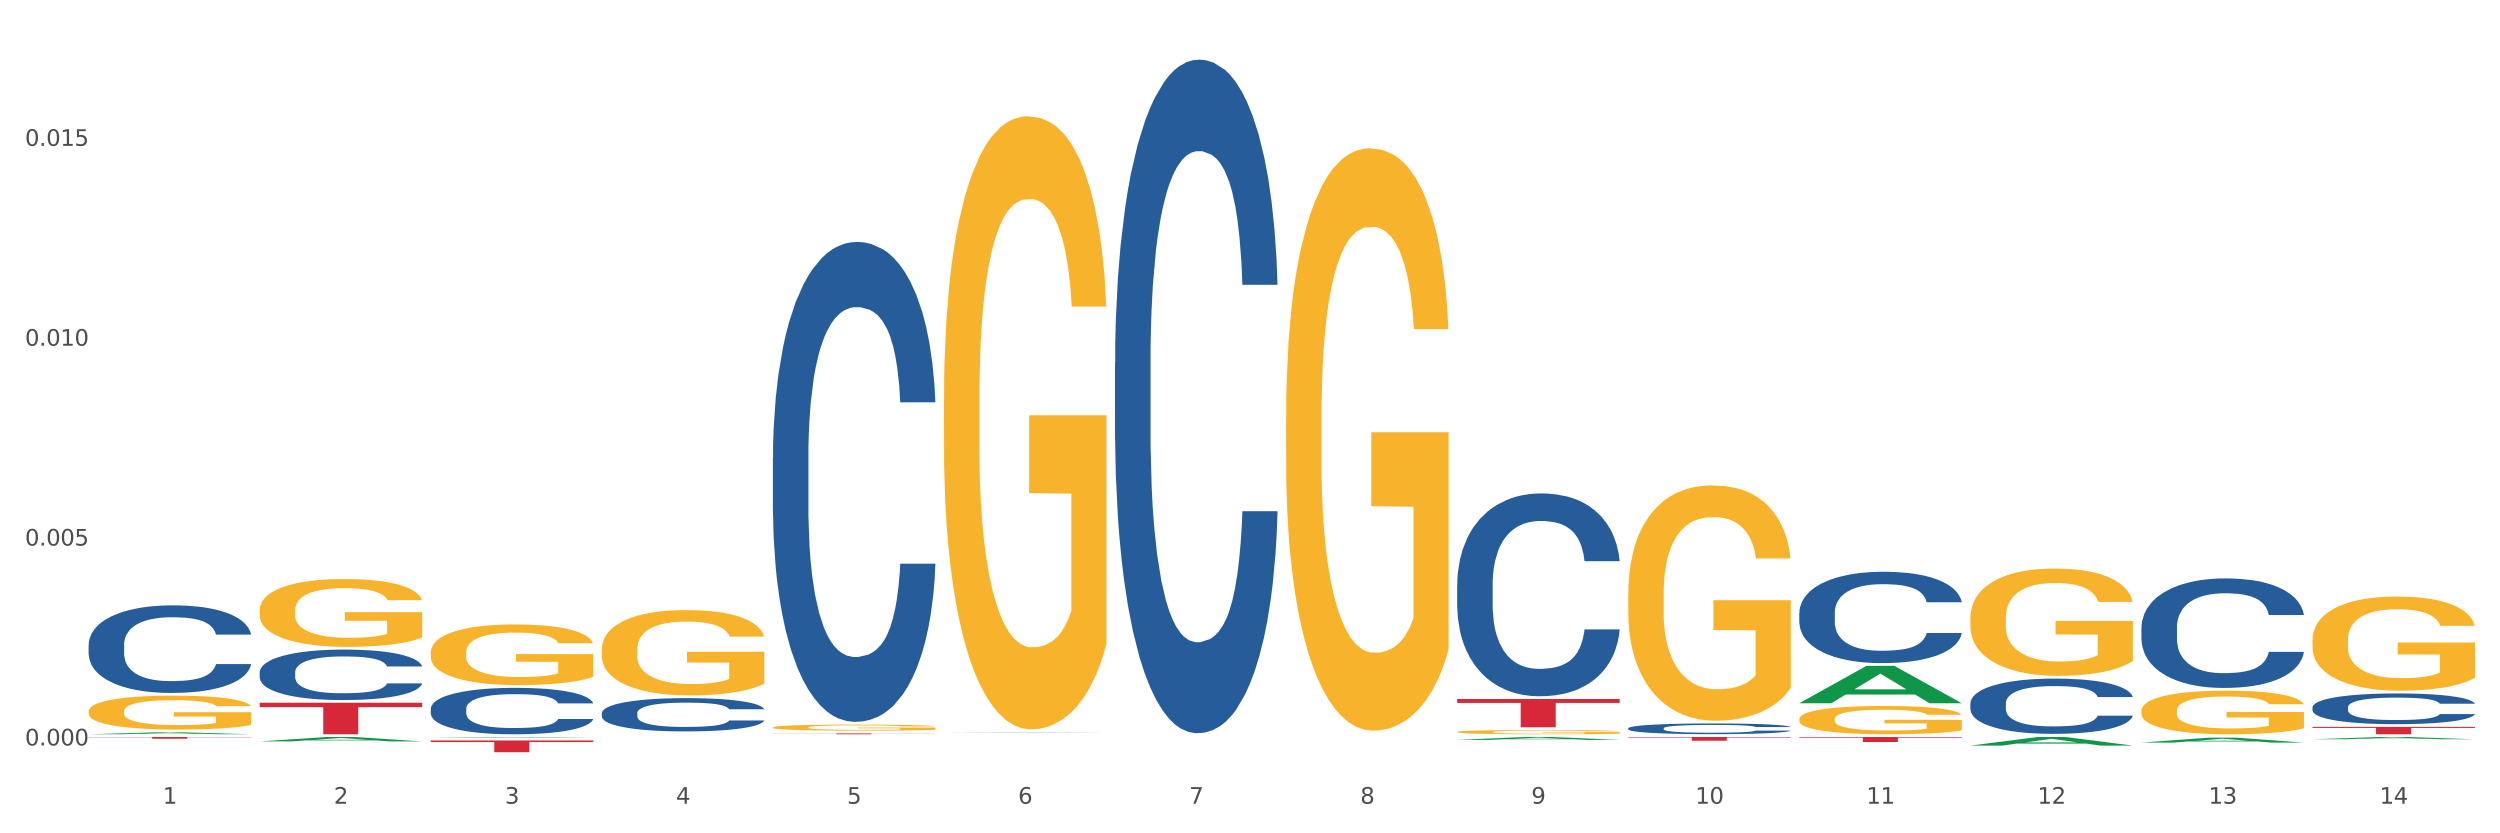 <?xml version="1.0" encoding="utf-8" standalone="no"?>
<!DOCTYPE svg PUBLIC "-//W3C//DTD SVG 1.1//EN"
  "http://www.w3.org/Graphics/SVG/1.1/DTD/svg11.dtd">
<svg xmlns:xlink="http://www.w3.org/1999/xlink" width="1080pt" height="360pt" viewBox="0 0 1080 360" xmlns="http://www.w3.org/2000/svg" version="1.1">
 <rect x="0" y="0" width="1080" height="360" fill="#333333" stroke="none"/>
 <defs>
  <style type="text/css">*{stroke-linejoin: round; stroke-linecap: butt}</style>
 </defs>
 <g id="figure_1">
  <g id="patch_1">
   <path d="M 0 360 
L 1080 360 
L 1080 0 
L 0 0 
z
" style="fill: #ffffff; stroke: #ffffff; stroke-linejoin: miter"/>
  </g>
  <g id="axes_1">
   <g id="matplotlib.axis_1">
    <g id="xtick_1">
     <g id="text_1">
      <!-- 1 -->
      <g style="fill: #4d4d4d" transform="translate(70.332 347.204) scale(0.096 -0.096)">
       <defs>
        <path id="DejaVuSans-31" d="M 794 531 
L 1825 531 
L 1825 4091 
L 703 3866 
L 703 4441 
L 1819 4666 
L 2450 4666 
L 2450 531 
L 3481 531 
L 3481 0 
L 794 0 
L 794 531 
z
" transform="scale(0.016)"/>
       </defs>
       <use xlink:href="#DejaVuSans-31"/>
      </g>
     </g>
    </g>
    <g id="xtick_2">
     <g id="text_2">
      <!-- 2 -->
      <g style="fill: #4d4d4d" transform="translate(144.233 347.204) scale(0.096 -0.096)">
       <defs>
        <path id="DejaVuSans-32" d="M 1228 531 
L 3431 531 
L 3431 0 
L 469 0 
L 469 531 
Q 828 903 1448 1529 
Q 2069 2156 2228 2338 
Q 2531 2678 2651 2914 
Q 2772 3150 2772 3378 
Q 2772 3750 2511 3984 
Q 2250 4219 1831 4219 
Q 1534 4219 1204 4116 
Q 875 4013 500 3803 
L 500 4441 
Q 881 4594 1212 4672 
Q 1544 4750 1819 4750 
Q 2544 4750 2975 4387 
Q 3406 4025 3406 3419 
Q 3406 3131 3298 2873 
Q 3191 2616 2906 2266 
Q 2828 2175 2409 1742 
Q 1991 1309 1228 531 
z
" transform="scale(0.016)"/>
       </defs>
       <use xlink:href="#DejaVuSans-32"/>
      </g>
     </g>
    </g>
    <g id="xtick_3">
     <g id="text_3">
      <!-- 3 -->
      <g style="fill: #4d4d4d" transform="translate(218.134 347.204) scale(0.096 -0.096)">
       <defs>
        <path id="DejaVuSans-33" d="M 2597 2516 
Q 3050 2419 3304 2112 
Q 3559 1806 3559 1356 
Q 3559 666 3084 287 
Q 2609 -91 1734 -91 
Q 1441 -91 1130 -33 
Q 819 25 488 141 
L 488 750 
Q 750 597 1062 519 
Q 1375 441 1716 441 
Q 2309 441 2620 675 
Q 2931 909 2931 1356 
Q 2931 1769 2642 2001 
Q 2353 2234 1838 2234 
L 1294 2234 
L 1294 2753 
L 1863 2753 
Q 2328 2753 2575 2939 
Q 2822 3125 2822 3475 
Q 2822 3834 2567 4026 
Q 2313 4219 1838 4219 
Q 1578 4219 1281 4162 
Q 984 4106 628 3988 
L 628 4550 
Q 988 4650 1302 4700 
Q 1616 4750 1894 4750 
Q 2613 4750 3031 4423 
Q 3450 4097 3450 3541 
Q 3450 3153 3228 2886 
Q 3006 2619 2597 2516 
z
" transform="scale(0.016)"/>
       </defs>
       <use xlink:href="#DejaVuSans-33"/>
      </g>
     </g>
    </g>
    <g id="xtick_4">
     <g id="text_4">
      <!-- 4 -->
      <g style="fill: #4d4d4d" transform="translate(292.034 347.204) scale(0.096 -0.096)">
       <defs>
        <path id="DejaVuSans-34" d="M 2419 4116 
L 825 1625 
L 2419 1625 
L 2419 4116 
z
M 2253 4666 
L 3047 4666 
L 3047 1625 
L 3713 1625 
L 3713 1100 
L 3047 1100 
L 3047 0 
L 2419 0 
L 2419 1100 
L 313 1100 
L 313 1709 
L 2253 4666 
z
" transform="scale(0.016)"/>
       </defs>
       <use xlink:href="#DejaVuSans-34"/>
      </g>
     </g>
    </g>
    <g id="xtick_5">
     <g id="text_5">
      <!-- 5 -->
      <g style="fill: #4d4d4d" transform="translate(365.935 347.204) scale(0.096 -0.096)">
       <defs>
        <path id="DejaVuSans-35" d="M 691 4666 
L 3169 4666 
L 3169 4134 
L 1269 4134 
L 1269 2991 
Q 1406 3038 1543 3061 
Q 1681 3084 1819 3084 
Q 2600 3084 3056 2656 
Q 3513 2228 3513 1497 
Q 3513 744 3044 326 
Q 2575 -91 1722 -91 
Q 1428 -91 1123 -41 
Q 819 9 494 109 
L 494 744 
Q 775 591 1075 516 
Q 1375 441 1709 441 
Q 2250 441 2565 725 
Q 2881 1009 2881 1497 
Q 2881 1984 2565 2268 
Q 2250 2553 1709 2553 
Q 1456 2553 1204 2497 
Q 953 2441 691 2322 
L 691 4666 
z
" transform="scale(0.016)"/>
       </defs>
       <use xlink:href="#DejaVuSans-35"/>
      </g>
     </g>
    </g>
    <g id="xtick_6">
     <g id="text_6">
      <!-- 6 -->
      <g style="fill: #4d4d4d" transform="translate(439.836 347.204) scale(0.096 -0.096)">
       <defs>
        <path id="DejaVuSans-36" d="M 2113 2584 
Q 1688 2584 1439 2293 
Q 1191 2003 1191 1497 
Q 1191 994 1439 701 
Q 1688 409 2113 409 
Q 2538 409 2786 701 
Q 3034 994 3034 1497 
Q 3034 2003 2786 2293 
Q 2538 2584 2113 2584 
z
M 3366 4563 
L 3366 3988 
Q 3128 4100 2886 4159 
Q 2644 4219 2406 4219 
Q 1781 4219 1451 3797 
Q 1122 3375 1075 2522 
Q 1259 2794 1537 2939 
Q 1816 3084 2150 3084 
Q 2853 3084 3261 2657 
Q 3669 2231 3669 1497 
Q 3669 778 3244 343 
Q 2819 -91 2113 -91 
Q 1303 -91 875 529 
Q 447 1150 447 2328 
Q 447 3434 972 4092 
Q 1497 4750 2381 4750 
Q 2619 4750 2861 4703 
Q 3103 4656 3366 4563 
z
" transform="scale(0.016)"/>
       </defs>
       <use xlink:href="#DejaVuSans-36"/>
      </g>
     </g>
    </g>
    <g id="xtick_7">
     <g id="text_7">
      <!-- 7 -->
      <g style="fill: #4d4d4d" transform="translate(513.737 347.204) scale(0.096 -0.096)">
       <defs>
        <path id="DejaVuSans-37" d="M 525 4666 
L 3525 4666 
L 3525 4397 
L 1831 0 
L 1172 0 
L 2766 4134 
L 525 4134 
L 525 4666 
z
" transform="scale(0.016)"/>
       </defs>
       <use xlink:href="#DejaVuSans-37"/>
      </g>
     </g>
    </g>
    <g id="xtick_8">
     <g id="text_8">
      <!-- 8 -->
      <g style="fill: #4d4d4d" transform="translate(587.638 347.204) scale(0.096 -0.096)">
       <defs>
        <path id="DejaVuSans-38" d="M 2034 2216 
Q 1584 2216 1326 1975 
Q 1069 1734 1069 1313 
Q 1069 891 1326 650 
Q 1584 409 2034 409 
Q 2484 409 2743 651 
Q 3003 894 3003 1313 
Q 3003 1734 2745 1975 
Q 2488 2216 2034 2216 
z
M 1403 2484 
Q 997 2584 770 2862 
Q 544 3141 544 3541 
Q 544 4100 942 4425 
Q 1341 4750 2034 4750 
Q 2731 4750 3128 4425 
Q 3525 4100 3525 3541 
Q 3525 3141 3298 2862 
Q 3072 2584 2669 2484 
Q 3125 2378 3379 2068 
Q 3634 1759 3634 1313 
Q 3634 634 3220 271 
Q 2806 -91 2034 -91 
Q 1263 -91 848 271 
Q 434 634 434 1313 
Q 434 1759 690 2068 
Q 947 2378 1403 2484 
z
M 1172 3481 
Q 1172 3119 1398 2916 
Q 1625 2713 2034 2713 
Q 2441 2713 2670 2916 
Q 2900 3119 2900 3481 
Q 2900 3844 2670 4047 
Q 2441 4250 2034 4250 
Q 1625 4250 1398 4047 
Q 1172 3844 1172 3481 
z
" transform="scale(0.016)"/>
       </defs>
       <use xlink:href="#DejaVuSans-38"/>
      </g>
     </g>
    </g>
    <g id="xtick_9">
     <g id="text_9">
      <!-- 9 -->
      <g style="fill: #4d4d4d" transform="translate(661.539 347.204) scale(0.096 -0.096)">
       <defs>
        <path id="DejaVuSans-39" d="M 703 97 
L 703 672 
Q 941 559 1184 500 
Q 1428 441 1663 441 
Q 2288 441 2617 861 
Q 2947 1281 2994 2138 
Q 2813 1869 2534 1725 
Q 2256 1581 1919 1581 
Q 1219 1581 811 2004 
Q 403 2428 403 3163 
Q 403 3881 828 4315 
Q 1253 4750 1959 4750 
Q 2769 4750 3195 4129 
Q 3622 3509 3622 2328 
Q 3622 1225 3098 567 
Q 2575 -91 1691 -91 
Q 1453 -91 1209 -44 
Q 966 3 703 97 
z
M 1959 2075 
Q 2384 2075 2632 2365 
Q 2881 2656 2881 3163 
Q 2881 3666 2632 3958 
Q 2384 4250 1959 4250 
Q 1534 4250 1286 3958 
Q 1038 3666 1038 3163 
Q 1038 2656 1286 2365 
Q 1534 2075 1959 2075 
z
" transform="scale(0.016)"/>
       </defs>
       <use xlink:href="#DejaVuSans-39"/>
      </g>
     </g>
    </g>
    <g id="xtick_10">
     <g id="text_10">
      <!-- 10 -->
      <g style="fill: #4d4d4d" transform="translate(732.386 347.204) scale(0.096 -0.096)">
       <defs>
        <path id="DejaVuSans-30" d="M 2034 4250 
Q 1547 4250 1301 3770 
Q 1056 3291 1056 2328 
Q 1056 1369 1301 889 
Q 1547 409 2034 409 
Q 2525 409 2770 889 
Q 3016 1369 3016 2328 
Q 3016 3291 2770 3770 
Q 2525 4250 2034 4250 
z
M 2034 4750 
Q 2819 4750 3233 4129 
Q 3647 3509 3647 2328 
Q 3647 1150 3233 529 
Q 2819 -91 2034 -91 
Q 1250 -91 836 529 
Q 422 1150 422 2328 
Q 422 3509 836 4129 
Q 1250 4750 2034 4750 
z
" transform="scale(0.016)"/>
       </defs>
       <use xlink:href="#DejaVuSans-31"/>
       <use xlink:href="#DejaVuSans-30" transform="translate(63.623 0)"/>
      </g>
     </g>
    </g>
    <g id="xtick_11">
     <g id="text_11">
      <!-- 11 -->
      <g style="fill: #4d4d4d" transform="translate(806.287 347.204) scale(0.096 -0.096)">
       <use xlink:href="#DejaVuSans-31"/>
       <use xlink:href="#DejaVuSans-31" transform="translate(63.623 0)"/>
      </g>
     </g>
    </g>
    <g id="xtick_12">
     <g id="text_12">
      <!-- 12 -->
      <g style="fill: #4d4d4d" transform="translate(880.187 347.204) scale(0.096 -0.096)">
       <use xlink:href="#DejaVuSans-31"/>
       <use xlink:href="#DejaVuSans-32" transform="translate(63.623 0)"/>
      </g>
     </g>
    </g>
    <g id="xtick_13">
     <g id="text_13">
      <!-- 13 -->
      <g style="fill: #4d4d4d" transform="translate(954.088 347.204) scale(0.096 -0.096)">
       <use xlink:href="#DejaVuSans-31"/>
       <use xlink:href="#DejaVuSans-33" transform="translate(63.623 0)"/>
      </g>
     </g>
    </g>
    <g id="xtick_14">
     <g id="text_14">
      <!-- 14 -->
      <g style="fill: #4d4d4d" transform="translate(1027.989 347.204) scale(0.096 -0.096)">
       <use xlink:href="#DejaVuSans-31"/>
       <use xlink:href="#DejaVuSans-34" transform="translate(63.623 0)"/>
      </g>
     </g>
    </g>
    <g id="xtick_15"/>
    <g id="xtick_16"/>
    <g id="xtick_17"/>
    <g id="xtick_18"/>
    <g id="xtick_19"/>
    <g id="xtick_20"/>
    <g id="xtick_21"/>
    <g id="xtick_22"/>
    <g id="xtick_23"/>
    <g id="xtick_24"/>
    <g id="xtick_25"/>
    <g id="xtick_26"/>
    <g id="xtick_27"/>
   </g>
   <g id="matplotlib.axis_2">
    <g id="ytick_1">
     <g id="text_15">
      <!-- 0.000 -->
      <g style="fill: #4d4d4d" transform="translate(10.8 322.031) scale(0.096 -0.096)">
       <defs>
        <path id="DejaVuSans-2e" d="M 684 794 
L 1344 794 
L 1344 0 
L 684 0 
L 684 794 
z
" transform="scale(0.016)"/>
       </defs>
       <use xlink:href="#DejaVuSans-30"/>
       <use xlink:href="#DejaVuSans-2e" transform="translate(63.623 0)"/>
       <use xlink:href="#DejaVuSans-30" transform="translate(95.41 0)"/>
       <use xlink:href="#DejaVuSans-30" transform="translate(159.033 0)"/>
       <use xlink:href="#DejaVuSans-30" transform="translate(222.656 0)"/>
      </g>
     </g>
    </g>
    <g id="ytick_2">
     <g id="text_16">
      <!-- 0.005 -->
      <g style="fill: #4d4d4d" transform="translate(10.8 235.69) scale(0.096 -0.096)">
       <use xlink:href="#DejaVuSans-30"/>
       <use xlink:href="#DejaVuSans-2e" transform="translate(63.623 0)"/>
       <use xlink:href="#DejaVuSans-30" transform="translate(95.41 0)"/>
       <use xlink:href="#DejaVuSans-30" transform="translate(159.033 0)"/>
       <use xlink:href="#DejaVuSans-35" transform="translate(222.656 0)"/>
      </g>
     </g>
    </g>
    <g id="ytick_3">
     <g id="text_17">
      <!-- 0.010 -->
      <g style="fill: #4d4d4d" transform="translate(10.8 149.349) scale(0.096 -0.096)">
       <use xlink:href="#DejaVuSans-30"/>
       <use xlink:href="#DejaVuSans-2e" transform="translate(63.623 0)"/>
       <use xlink:href="#DejaVuSans-30" transform="translate(95.41 0)"/>
       <use xlink:href="#DejaVuSans-31" transform="translate(159.033 0)"/>
       <use xlink:href="#DejaVuSans-30" transform="translate(222.656 0)"/>
      </g>
     </g>
    </g>
    <g id="ytick_4">
     <g id="text_18">
      <!-- 0.015 -->
      <g style="fill: #4d4d4d" transform="translate(10.8 63.008) scale(0.096 -0.096)">
       <use xlink:href="#DejaVuSans-30"/>
       <use xlink:href="#DejaVuSans-2e" transform="translate(63.623 0)"/>
       <use xlink:href="#DejaVuSans-30" transform="translate(95.41 0)"/>
       <use xlink:href="#DejaVuSans-31" transform="translate(159.033 0)"/>
       <use xlink:href="#DejaVuSans-35" transform="translate(222.656 0)"/>
      </g>
     </g>
    </g>
    <g id="ytick_5"/>
    <g id="ytick_6"/>
    <g id="ytick_7"/>
    <g id="ytick_8"/>
   </g>
   <g id="PolyCollection_1">
    <path d="M 38.283 317.212 
L 38.355 317.211 
L 67.306 316.362 
L 79.321 316.361 
L 108.489 317.213 
L 94.592 317.213 
L 88.296 317.015 
L 58.404 317.015 
L 58.187 317.018 
L 52.107 317.213 
L 38.283 317.213 
L 38.283 317.212 
L 62.167 316.896 
L 84.532 316.895 
L 73.458 316.542 
L 73.314 316.541 
L 73.169 316.543 
L 62.095 316.895 
L 62.167 316.896 
L 38.283 317.212 
z
" clip-path="url(#p532a3371bd)" style="fill: #109648"/>
    <path d="M 777.292 318.384 
L 847.497 318.384 
L 847.497 318.684 
L 819.881 318.686 
L 819.881 320.542 
L 804.742 320.542 
L 804.742 318.686 
L 777.292 318.684 
L 777.292 318.386 
L 777.292 318.384 
z
" clip-path="url(#p532a3371bd)" style="fill: #d62839"/>
    <path d="M 703.391 318.384 
L 773.597 318.384 
L 773.597 318.606 
L 745.98 318.608 
L 745.98 319.984 
L 730.841 319.984 
L 730.841 318.608 
L 703.391 318.606 
L 703.391 318.385 
L 703.391 318.384 
z
" clip-path="url(#p532a3371bd)" style="fill: #d62839"/>
    <path d="M 629.49 301.956 
L 699.696 301.956 
L 699.696 303.655 
L 672.079 303.666 
L 672.079 314.179 
L 656.94 314.179 
L 656.94 303.666 
L 629.49 303.655 
L 629.49 301.968 
L 629.49 301.956 
z
" clip-path="url(#p532a3371bd)" style="fill: #d62839"/>
    <path d="M 333.886 316.83 
L 404.092 316.83 
L 404.092 316.883 
L 376.476 316.883 
L 376.476 317.213 
L 361.337 317.213 
L 361.337 316.883 
L 333.886 316.883 
L 333.886 316.83 
L 333.886 316.83 
z
" clip-path="url(#p532a3371bd)" style="fill: #d62839"/>
    <path d="M 186.085 319.874 
L 256.291 319.874 
L 256.291 320.579 
L 228.674 320.584 
L 228.674 324.95 
L 213.535 324.95 
L 213.535 320.584 
L 186.085 320.579 
L 186.085 319.879 
L 186.085 319.874 
z
" clip-path="url(#p532a3371bd)" style="fill: #d62839"/>
    <path d="M 112.184 303.594 
L 182.39 303.594 
L 182.39 305.486 
L 154.773 305.499 
L 154.773 317.213 
L 139.634 317.213 
L 139.634 305.499 
L 112.184 305.486 
L 112.184 303.606 
L 112.184 303.594 
z
" clip-path="url(#p532a3371bd)" style="fill: #d62839"/>
    <path d="M 38.283 318.384 
L 108.489 318.384 
L 108.489 318.488 
L 80.872 318.489 
L 80.872 319.134 
L 65.733 319.134 
L 65.733 318.489 
L 38.283 318.488 
L 38.283 318.384 
L 38.283 318.384 
z
" clip-path="url(#p532a3371bd)" style="fill: #d62839"/>
    <path d="M 38.283 278.514 
L 38.366 278.479 
L 38.366 277.512 
L 38.615 276.199 
L 39.528 273.78 
L 40.69 271.949 
L 42.681 269.806 
L 43.76 268.908 
L 45.171 267.906 
L 48.075 266.282 
L 51.395 264.9 
L 53.718 264.14 
L 55.461 263.656 
L 59.361 262.792 
L 61.602 262.412 
L 63.926 262.101 
L 65.917 261.894 
L 69.237 261.652 
L 71.892 261.548 
L 74.963 261.514 
L 77.535 261.548 
L 80.938 261.687 
L 85.917 262.101 
L 87.825 262.343 
L 90.398 262.758 
L 93.053 263.311 
L 95.211 263.863 
L 97.701 264.658 
L 100.273 265.695 
L 102.763 267.008 
L 104.506 268.217 
L 105.916 269.495 
L 107.161 271.05 
L 108.074 272.743 
L 108.489 274.16 
L 93.302 274.16 
L 92.888 272.882 
L 92.058 271.499 
L 91.228 270.567 
L 90.315 269.806 
L 88.904 268.943 
L 87.659 268.39 
L 85.585 267.733 
L 83.676 267.319 
L 82.099 267.077 
L 80.191 266.869 
L 76.124 266.662 
L 73.22 266.662 
L 71.394 266.731 
L 69.154 266.904 
L 67.245 267.146 
L 65.004 267.56 
L 63.262 268.01 
L 61.519 268.597 
L 60.523 269.012 
L 59.029 269.772 
L 58.034 270.394 
L 56.706 271.465 
L 55.959 272.225 
L 54.631 274.195 
L 54.05 275.646 
L 53.801 276.648 
L 53.635 277.753 
L 53.635 283.144 
L 54.133 285.562 
L 54.548 286.599 
L 55.212 287.774 
L 56.457 289.294 
L 58.283 290.78 
L 60.191 291.851 
L 61.768 292.507 
L 63.262 292.991 
L 64.755 293.371 
L 66.581 293.717 
L 68.075 293.924 
L 70.315 294.131 
L 72.971 294.235 
L 75.046 294.235 
L 79.278 294.062 
L 81.187 293.889 
L 83.012 293.647 
L 85.004 293.267 
L 86.581 292.853 
L 87.493 292.542 
L 88.987 291.885 
L 90.149 291.194 
L 91.145 290.4 
L 91.809 289.709 
L 92.556 288.672 
L 93.136 287.497 
L 93.302 286.875 
L 108.489 286.875 
L 108.157 288.119 
L 107.576 289.328 
L 106.414 290.952 
L 105.501 291.885 
L 104.091 293.026 
L 102.597 293.993 
L 100.522 295.064 
L 98.614 295.859 
L 96.622 296.55 
L 94.464 297.172 
L 90.564 298.036 
L 89.153 298.278 
L 86.166 298.692 
L 83.842 298.934 
L 80.44 299.176 
L 76.954 299.314 
L 73.303 299.349 
L 70.066 299.28 
L 66.498 299.072 
L 64.257 298.865 
L 61.768 298.554 
L 58.863 298.07 
L 56.125 297.483 
L 53.552 296.792 
L 51.146 295.997 
L 48.905 295.099 
L 46.001 293.613 
L 43.843 292.162 
L 42.266 290.814 
L 41.187 289.674 
L 40.109 288.223 
L 39.528 287.221 
L 38.615 284.802 
L 38.283 282.556 
L 38.283 278.514 
z
" clip-path="url(#p532a3371bd)" style="fill: #255c99"/>
    <path d="M 998.994 314.013 
L 1069.2 314.013 
L 1069.2 314.457 
L 1041.583 314.46 
L 1041.583 317.213 
L 1026.444 317.213 
L 1026.444 314.46 
L 998.994 314.457 
L 998.994 314.016 
L 998.994 314.013 
z
" clip-path="url(#p532a3371bd)" style="fill: #d62839"/>
    <path d="M 112.184 290.417 
L 112.267 290.397 
L 112.267 289.84 
L 112.516 289.083 
L 113.429 287.69 
L 114.59 286.634 
L 116.582 285.4 
L 117.661 284.882 
L 119.072 284.305 
L 121.976 283.369 
L 125.296 282.573 
L 127.619 282.135 
L 129.362 281.856 
L 133.262 281.358 
L 135.503 281.139 
L 137.826 280.96 
L 139.818 280.841 
L 143.137 280.701 
L 145.793 280.641 
L 148.863 280.622 
L 151.436 280.641 
L 154.838 280.721 
L 159.818 280.96 
L 161.726 281.099 
L 164.299 281.338 
L 166.954 281.657 
L 169.112 281.975 
L 171.602 282.433 
L 174.174 283.031 
L 176.664 283.787 
L 178.406 284.484 
L 179.817 285.221 
L 181.062 286.117 
L 181.975 287.092 
L 182.39 287.909 
L 167.203 287.909 
L 166.788 287.172 
L 165.959 286.376 
L 165.129 285.838 
L 164.216 285.4 
L 162.805 284.902 
L 161.56 284.584 
L 159.486 284.205 
L 157.577 283.966 
L 156 283.827 
L 154.092 283.708 
L 150.025 283.588 
L 147.121 283.588 
L 145.295 283.628 
L 143.055 283.728 
L 141.146 283.867 
L 138.905 284.106 
L 137.163 284.365 
L 135.42 284.703 
L 134.424 284.942 
L 132.93 285.38 
L 131.934 285.738 
L 130.607 286.356 
L 129.86 286.794 
L 128.532 287.929 
L 127.951 288.765 
L 127.702 289.342 
L 127.536 289.979 
L 127.536 293.085 
L 128.034 294.479 
L 128.449 295.076 
L 129.113 295.753 
L 130.358 296.629 
L 132.183 297.485 
L 134.092 298.103 
L 135.669 298.481 
L 137.163 298.76 
L 138.656 298.979 
L 140.482 299.178 
L 141.976 299.297 
L 144.216 299.417 
L 146.872 299.476 
L 148.946 299.476 
L 153.179 299.377 
L 155.087 299.277 
L 156.913 299.138 
L 158.905 298.919 
L 160.481 298.68 
L 161.394 298.501 
L 162.888 298.123 
L 164.05 297.724 
L 165.046 297.266 
L 165.71 296.868 
L 166.456 296.271 
L 167.037 295.594 
L 167.203 295.236 
L 182.39 295.236 
L 182.058 295.952 
L 181.477 296.649 
L 180.315 297.585 
L 179.402 298.123 
L 177.991 298.78 
L 176.498 299.337 
L 174.423 299.954 
L 172.514 300.412 
L 170.523 300.81 
L 168.365 301.169 
L 164.465 301.667 
L 163.054 301.806 
L 160.067 302.045 
L 157.743 302.184 
L 154.341 302.324 
L 150.855 302.403 
L 147.204 302.423 
L 143.967 302.383 
L 140.399 302.264 
L 138.158 302.144 
L 135.669 301.965 
L 132.764 301.686 
L 130.026 301.348 
L 127.453 300.95 
L 125.047 300.492 
L 122.806 299.974 
L 119.902 299.118 
L 117.744 298.282 
L 116.167 297.505 
L 115.088 296.848 
L 114.01 296.012 
L 113.429 295.435 
L 112.516 294.041 
L 112.184 292.747 
L 112.184 290.417 
z
" clip-path="url(#p532a3371bd)" style="fill: #255c99"/>
    <path d="M 259.986 308.054 
L 260.069 308.041 
L 260.069 307.673 
L 260.318 307.174 
L 261.23 306.255 
L 262.392 305.559 
L 264.384 304.745 
L 265.463 304.404 
L 266.873 304.023 
L 269.778 303.406 
L 273.097 302.881 
L 275.421 302.592 
L 277.164 302.408 
L 281.064 302.08 
L 283.305 301.935 
L 285.628 301.817 
L 287.62 301.739 
L 290.939 301.647 
L 293.595 301.607 
L 296.665 301.594 
L 299.238 301.607 
L 302.64 301.66 
L 307.619 301.817 
L 309.528 301.909 
L 312.101 302.067 
L 314.756 302.277 
L 316.914 302.487 
L 319.403 302.789 
L 321.976 303.183 
L 324.465 303.682 
L 326.208 304.141 
L 327.619 304.627 
L 328.864 305.218 
L 329.776 305.861 
L 330.191 306.4 
L 315.005 306.4 
L 314.59 305.914 
L 313.76 305.389 
L 312.93 305.034 
L 312.018 304.745 
L 310.607 304.417 
L 309.362 304.207 
L 307.287 303.958 
L 305.379 303.8 
L 303.802 303.708 
L 301.893 303.629 
L 297.827 303.551 
L 294.923 303.551 
L 293.097 303.577 
L 290.856 303.642 
L 288.948 303.734 
L 286.707 303.892 
L 284.964 304.063 
L 283.222 304.286 
L 282.226 304.443 
L 280.732 304.732 
L 279.736 304.969 
L 278.408 305.376 
L 277.662 305.664 
L 276.334 306.413 
L 275.753 306.964 
L 275.504 307.345 
L 275.338 307.765 
L 275.338 309.814 
L 275.836 310.733 
L 276.251 311.127 
L 276.915 311.573 
L 278.159 312.151 
L 279.985 312.715 
L 281.894 313.122 
L 283.471 313.372 
L 284.964 313.556 
L 286.458 313.7 
L 288.284 313.832 
L 289.777 313.91 
L 292.018 313.989 
L 294.674 314.028 
L 296.748 314.028 
L 300.98 313.963 
L 302.889 313.897 
L 304.715 313.805 
L 306.706 313.661 
L 308.283 313.503 
L 309.196 313.385 
L 310.69 313.136 
L 311.852 312.873 
L 312.847 312.571 
L 313.511 312.308 
L 314.258 311.914 
L 314.839 311.468 
L 315.005 311.232 
L 330.191 311.232 
L 329.859 311.704 
L 329.279 312.164 
L 328.117 312.781 
L 327.204 313.136 
L 325.793 313.569 
L 324.299 313.937 
L 322.225 314.344 
L 320.316 314.646 
L 318.324 314.908 
L 316.167 315.145 
L 312.267 315.473 
L 310.856 315.565 
L 307.868 315.722 
L 305.545 315.814 
L 302.142 315.906 
L 298.657 315.959 
L 295.006 315.972 
L 291.769 315.945 
L 288.201 315.867 
L 285.96 315.788 
L 283.471 315.67 
L 280.566 315.486 
L 277.827 315.263 
L 275.255 315 
L 272.848 314.698 
L 270.608 314.357 
L 267.703 313.792 
L 265.546 313.241 
L 263.969 312.729 
L 262.89 312.295 
L 261.811 311.744 
L 261.23 311.363 
L 260.318 310.444 
L 259.986 309.59 
L 259.986 308.054 
z
" clip-path="url(#p532a3371bd)" style="fill: #255c99"/>
    <path d="M 38.283 307.299 
L 38.366 307.285 
L 38.366 306.803 
L 38.532 306.388 
L 39.361 305.383 
L 40.604 304.552 
L 41.516 304.11 
L 42.427 303.748 
L 43.505 303.386 
L 44.831 303.011 
L 47.235 302.462 
L 48.727 302.181 
L 50.55 301.886 
L 53.866 301.457 
L 56.27 301.216 
L 58.756 301.015 
L 62.818 300.774 
L 65.47 300.667 
L 68.288 300.586 
L 71.687 300.533 
L 74.256 300.519 
L 79.893 300.559 
L 84.7 300.68 
L 87.021 300.774 
L 90.005 300.934 
L 91.58 301.042 
L 94.149 301.256 
L 96.802 301.537 
L 98.625 301.779 
L 101.36 302.234 
L 103.433 302.69 
L 105.339 303.252 
L 106.334 303.641 
L 107.08 304.003 
L 107.743 304.418 
L 108.406 305.075 
L 93.486 305.075 
L 92.906 304.606 
L 91.994 304.163 
L 90.668 303.735 
L 89.508 303.467 
L 87.518 303.132 
L 85.695 302.917 
L 83.788 302.757 
L 81.467 302.623 
L 79.644 302.556 
L 77.074 302.502 
L 72.018 302.515 
L 68.62 302.623 
L 66.299 302.757 
L 64.807 302.877 
L 63.481 303.011 
L 61.989 303.199 
L 60.248 303.48 
L 59.005 303.735 
L 57.762 304.056 
L 56.767 304.378 
L 55.855 304.753 
L 55.109 305.155 
L 54.529 305.57 
L 54.032 306.079 
L 53.617 306.924 
L 53.617 308.759 
L 53.783 309.174 
L 54.197 309.724 
L 54.695 310.139 
L 55.524 310.635 
L 56.27 310.97 
L 57.679 311.452 
L 59.254 311.854 
L 60.497 312.109 
L 61.74 312.323 
L 63.895 312.618 
L 66.299 312.859 
L 68.371 313.006 
L 71.189 313.14 
L 73.096 313.194 
L 74.754 313.221 
L 78.815 313.221 
L 81.716 313.181 
L 84.949 313.087 
L 87.435 312.966 
L 89.508 312.819 
L 91.828 312.578 
L 93.32 312.35 
L 93.32 309.55 
L 75.085 309.536 
L 75.085 307.674 
L 108.489 307.674 
L 108.489 313.14 
L 107.08 313.422 
L 105.505 313.676 
L 103.847 313.904 
L 101.36 314.185 
L 98.377 314.453 
L 95.724 314.641 
L 92.906 314.802 
L 89.59 314.949 
L 85.28 315.083 
L 82.628 315.137 
L 79.312 315.177 
L 75.417 315.19 
L 72.018 315.163 
L 68.703 315.097 
L 65.221 314.976 
L 61.823 314.802 
L 59.254 314.628 
L 56.684 314.413 
L 53.949 314.132 
L 51.794 313.864 
L 50.136 313.623 
L 48.312 313.315 
L 46.323 312.913 
L 44.831 312.551 
L 43.505 312.176 
L 42.096 311.693 
L 41.101 311.278 
L 40.107 310.755 
L 39.526 310.367 
L 38.863 309.764 
L 38.366 308.92 
L 38.283 307.299 
z
" clip-path="url(#p532a3371bd)" style="fill: #f7b32b"/>
    <path d="M 333.886 197.67 
L 333.969 197.481 
L 333.969 192.179 
L 334.218 184.984 
L 335.131 171.73 
L 336.293 161.695 
L 338.285 149.956 
L 339.363 145.033 
L 340.774 139.542 
L 343.679 130.643 
L 346.998 123.069 
L 349.322 118.904 
L 351.064 116.253 
L 354.965 111.519 
L 357.205 109.437 
L 359.529 107.733 
L 361.521 106.597 
L 364.84 105.271 
L 367.496 104.703 
L 370.566 104.514 
L 373.139 104.703 
L 376.541 105.46 
L 381.52 107.733 
L 383.429 109.058 
L 386.001 111.33 
L 388.657 114.36 
L 390.815 117.389 
L 393.304 121.744 
L 395.877 127.424 
L 398.366 134.619 
L 400.109 141.246 
L 401.52 148.252 
L 402.764 156.772 
L 403.677 166.05 
L 404.092 173.813 
L 388.906 173.813 
L 388.491 166.807 
L 387.661 159.234 
L 386.831 154.121 
L 385.918 149.956 
L 384.508 145.222 
L 383.263 142.193 
L 381.188 138.595 
L 379.28 136.323 
L 377.703 134.998 
L 375.794 133.862 
L 371.728 132.726 
L 368.823 132.726 
L 366.998 133.104 
L 364.757 134.051 
L 362.848 135.377 
L 360.608 137.649 
L 358.865 140.11 
L 357.122 143.329 
L 356.127 145.601 
L 354.633 149.767 
L 353.637 153.175 
L 352.309 159.044 
L 351.562 163.21 
L 350.235 174.002 
L 349.654 181.955 
L 349.405 187.446 
L 349.239 193.505 
L 349.239 223.042 
L 349.737 236.296 
L 350.152 241.976 
L 350.816 248.414 
L 352.06 256.745 
L 353.886 264.886 
L 355.795 270.756 
L 357.371 274.354 
L 358.865 277.004 
L 360.359 279.087 
L 362.185 280.981 
L 363.678 282.117 
L 365.919 283.253 
L 368.574 283.821 
L 370.649 283.821 
L 374.881 282.874 
L 376.79 281.927 
L 378.616 280.602 
L 380.607 278.519 
L 382.184 276.247 
L 383.097 274.543 
L 384.591 270.945 
L 385.752 267.159 
L 386.748 262.804 
L 387.412 259.017 
L 388.159 253.337 
L 388.74 246.899 
L 388.906 243.491 
L 404.092 243.491 
L 403.76 250.307 
L 403.179 256.934 
L 402.018 265.833 
L 401.105 270.945 
L 399.694 277.194 
L 398.2 282.495 
L 396.126 288.365 
L 394.217 292.72 
L 392.225 296.507 
L 390.068 299.915 
L 386.167 304.648 
L 384.757 305.974 
L 381.769 308.246 
L 379.446 309.571 
L 376.043 310.897 
L 372.558 311.654 
L 368.906 311.843 
L 365.67 311.465 
L 362.102 310.329 
L 359.861 309.193 
L 357.371 307.488 
L 354.467 304.838 
L 351.728 301.619 
L 349.156 297.832 
L 346.749 293.477 
L 344.509 288.554 
L 341.604 280.413 
L 339.446 272.46 
L 337.87 265.076 
L 336.791 258.828 
L 335.712 250.875 
L 335.131 245.384 
L 334.218 232.13 
L 333.886 219.823 
L 333.886 197.67 
z
" clip-path="url(#p532a3371bd)" style="fill: #255c99"/>
    <path d="M 481.688 156.512 
L 481.771 156.246 
L 481.771 148.805 
L 482.02 138.706 
L 482.933 120.103 
L 484.095 106.018 
L 486.086 89.541 
L 487.165 82.631 
L 488.576 74.924 
L 491.48 62.434 
L 494.8 51.804 
L 497.123 45.957 
L 498.866 42.236 
L 502.767 35.592 
L 505.007 32.669 
L 507.331 30.277 
L 509.322 28.683 
L 512.642 26.823 
L 515.297 26.025 
L 518.368 25.759 
L 520.94 26.025 
L 524.343 27.088 
L 529.322 30.277 
L 531.231 32.138 
L 533.803 35.327 
L 536.459 39.579 
L 538.616 43.831 
L 541.106 49.943 
L 543.678 57.916 
L 546.168 68.015 
L 547.911 77.316 
L 549.321 87.149 
L 550.566 99.108 
L 551.479 112.13 
L 551.894 123.026 
L 536.708 123.026 
L 536.293 113.193 
L 535.463 102.563 
L 534.633 95.388 
L 533.72 89.541 
L 532.309 82.897 
L 531.065 78.645 
L 528.99 73.596 
L 527.081 70.407 
L 525.505 68.546 
L 523.596 66.952 
L 519.53 65.357 
L 516.625 65.357 
L 514.799 65.889 
L 512.559 67.217 
L 510.65 69.078 
L 508.41 72.267 
L 506.667 75.722 
L 504.924 80.24 
L 503.928 83.429 
L 502.435 89.275 
L 501.439 94.059 
L 500.111 102.297 
L 499.364 108.144 
L 498.036 123.292 
L 497.455 134.454 
L 497.206 142.161 
L 497.04 150.665 
L 497.04 192.123 
L 497.538 210.726 
L 497.953 218.698 
L 498.617 227.734 
L 499.862 239.427 
L 501.688 250.855 
L 503.596 259.093 
L 505.173 264.143 
L 506.667 267.863 
L 508.161 270.787 
L 509.986 273.444 
L 511.48 275.039 
L 513.721 276.633 
L 516.376 277.431 
L 518.451 277.431 
L 522.683 276.102 
L 524.592 274.773 
L 526.417 272.913 
L 528.409 269.989 
L 529.986 266.8 
L 530.899 264.409 
L 532.392 259.359 
L 533.554 254.044 
L 534.55 247.932 
L 535.214 242.617 
L 535.961 234.644 
L 536.542 225.608 
L 536.708 220.825 
L 551.894 220.825 
L 551.562 230.392 
L 550.981 239.693 
L 549.819 252.184 
L 548.906 259.359 
L 547.496 268.129 
L 546.002 275.57 
L 543.927 283.809 
L 542.019 289.921 
L 540.027 295.236 
L 537.869 300.02 
L 533.969 306.664 
L 532.558 308.524 
L 529.571 311.713 
L 527.247 313.573 
L 523.845 315.434 
L 520.359 316.497 
L 516.708 316.762 
L 513.472 316.231 
L 509.903 314.636 
L 507.663 313.042 
L 505.173 310.65 
L 502.269 306.93 
L 499.53 302.412 
L 496.958 297.097 
L 494.551 290.984 
L 492.31 284.074 
L 489.406 272.647 
L 487.248 261.485 
L 485.671 251.121 
L 484.593 242.351 
L 483.514 231.189 
L 482.933 223.482 
L 482.02 204.879 
L 481.688 187.605 
L 481.688 156.512 
z
" clip-path="url(#p532a3371bd)" style="fill: #255c99"/>
    <path d="M 629.49 252.533 
L 629.573 252.453 
L 629.573 250.212 
L 629.822 247.172 
L 630.735 241.57 
L 631.896 237.329 
L 633.888 232.368 
L 634.967 230.287 
L 636.378 227.966 
L 639.282 224.205 
L 642.602 221.005 
L 644.925 219.244 
L 646.668 218.124 
L 650.568 216.123 
L 652.809 215.243 
L 655.132 214.523 
L 657.124 214.043 
L 660.444 213.483 
L 663.099 213.243 
L 666.17 213.163 
L 668.742 213.243 
L 672.144 213.563 
L 677.124 214.523 
L 679.032 215.083 
L 681.605 216.043 
L 684.26 217.324 
L 686.418 218.604 
L 688.908 220.444 
L 691.48 222.845 
L 693.97 225.886 
L 695.712 228.687 
L 697.123 231.647 
L 698.368 235.248 
L 699.281 239.169 
L 699.696 242.45 
L 684.509 242.45 
L 684.094 239.489 
L 683.265 236.289 
L 682.435 234.128 
L 681.522 232.368 
L 680.111 230.367 
L 678.866 229.087 
L 676.792 227.566 
L 674.883 226.606 
L 673.306 226.046 
L 671.398 225.566 
L 667.331 225.086 
L 664.427 225.086 
L 662.601 225.246 
L 660.361 225.646 
L 658.452 226.206 
L 656.211 227.166 
L 654.469 228.207 
L 652.726 229.567 
L 651.73 230.527 
L 650.236 232.288 
L 649.24 233.728 
L 647.913 236.209 
L 647.166 237.969 
L 645.838 242.53 
L 645.257 245.891 
L 645.008 248.212 
L 644.842 250.772 
L 644.842 263.256 
L 645.34 268.857 
L 645.755 271.258 
L 646.419 273.979 
L 647.664 277.499 
L 649.489 280.94 
L 651.398 283.421 
L 652.975 284.941 
L 654.469 286.062 
L 655.962 286.942 
L 657.788 287.742 
L 659.282 288.222 
L 661.522 288.702 
L 664.178 288.943 
L 666.253 288.943 
L 670.485 288.542 
L 672.393 288.142 
L 674.219 287.582 
L 676.211 286.702 
L 677.788 285.742 
L 678.7 285.021 
L 680.194 283.501 
L 681.356 281.901 
L 682.352 280.06 
L 683.016 278.46 
L 683.762 276.059 
L 684.343 273.338 
L 684.509 271.898 
L 699.696 271.898 
L 699.364 274.779 
L 698.783 277.58 
L 697.621 281.341 
L 696.708 283.501 
L 695.297 286.142 
L 693.804 288.382 
L 691.729 290.863 
L 689.82 292.703 
L 687.829 294.304 
L 685.671 295.744 
L 681.771 297.745 
L 680.36 298.305 
L 677.373 299.265 
L 675.049 299.825 
L 671.647 300.386 
L 668.161 300.706 
L 664.51 300.786 
L 661.273 300.626 
L 657.705 300.145 
L 655.464 299.665 
L 652.975 298.945 
L 650.07 297.825 
L 647.332 296.464 
L 644.759 294.864 
L 642.353 293.024 
L 640.112 290.943 
L 637.208 287.502 
L 635.05 284.141 
L 633.473 281.02 
L 632.394 278.38 
L 631.316 275.019 
L 630.735 272.698 
L 629.822 267.097 
L 629.49 261.895 
L 629.49 252.533 
z
" clip-path="url(#p532a3371bd)" style="fill: #255c99"/>
    <path d="M 703.391 314.612 
L 703.474 314.608 
L 703.474 314.49 
L 703.723 314.329 
L 704.636 314.033 
L 705.797 313.809 
L 707.789 313.547 
L 708.868 313.438 
L 710.279 313.315 
L 713.183 313.117 
L 716.502 312.948 
L 718.826 312.855 
L 720.569 312.795 
L 724.469 312.69 
L 726.71 312.643 
L 729.033 312.605 
L 731.025 312.58 
L 734.344 312.55 
L 737 312.538 
L 740.07 312.534 
L 742.643 312.538 
L 746.045 312.555 
L 751.024 312.605 
L 752.933 312.635 
L 755.506 312.686 
L 758.161 312.753 
L 760.319 312.821 
L 762.808 312.918 
L 765.381 313.045 
L 767.871 313.205 
L 769.613 313.353 
L 771.024 313.509 
L 772.269 313.7 
L 773.182 313.907 
L 773.597 314.08 
L 758.41 314.08 
L 757.995 313.923 
L 757.165 313.754 
L 756.336 313.64 
L 755.423 313.547 
L 754.012 313.442 
L 752.767 313.374 
L 750.693 313.294 
L 748.784 313.243 
L 747.207 313.214 
L 745.298 313.188 
L 741.232 313.163 
L 738.328 313.163 
L 736.502 313.171 
L 734.261 313.193 
L 732.353 313.222 
L 730.112 313.273 
L 728.369 313.328 
L 726.627 313.4 
L 725.631 313.45 
L 724.137 313.543 
L 723.141 313.619 
L 721.814 313.75 
L 721.067 313.843 
L 719.739 314.084 
L 719.158 314.261 
L 718.909 314.384 
L 718.743 314.519 
L 718.743 315.178 
L 719.241 315.474 
L 719.656 315.601 
L 720.32 315.744 
L 721.565 315.93 
L 723.39 316.112 
L 725.299 316.243 
L 726.876 316.323 
L 728.369 316.382 
L 729.863 316.429 
L 731.689 316.471 
L 733.183 316.496 
L 735.423 316.522 
L 738.079 316.534 
L 740.153 316.534 
L 744.386 316.513 
L 746.294 316.492 
L 748.12 316.462 
L 750.112 316.416 
L 751.688 316.365 
L 752.601 316.327 
L 754.095 316.247 
L 755.257 316.163 
L 756.253 316.065 
L 756.916 315.981 
L 757.663 315.854 
L 758.244 315.71 
L 758.41 315.634 
L 773.597 315.634 
L 773.265 315.787 
L 772.684 315.934 
L 771.522 316.133 
L 770.609 316.247 
L 769.198 316.386 
L 767.705 316.505 
L 765.63 316.636 
L 763.721 316.733 
L 761.73 316.817 
L 759.572 316.893 
L 755.672 316.999 
L 754.261 317.029 
L 751.273 317.079 
L 748.95 317.109 
L 745.547 317.138 
L 742.062 317.155 
L 738.411 317.16 
L 735.174 317.151 
L 731.606 317.126 
L 729.365 317.1 
L 726.876 317.062 
L 723.971 317.003 
L 721.233 316.931 
L 718.66 316.847 
L 716.254 316.75 
L 714.013 316.64 
L 711.108 316.458 
L 708.951 316.281 
L 707.374 316.116 
L 706.295 315.977 
L 705.216 315.799 
L 704.636 315.677 
L 703.723 315.381 
L 703.391 315.106 
L 703.391 314.612 
z
" clip-path="url(#p532a3371bd)" style="fill: #255c99"/>
    <path d="M 777.292 264.731 
L 777.375 264.695 
L 777.375 263.686 
L 777.624 262.316 
L 778.536 259.794 
L 779.698 257.884 
L 781.69 255.65 
L 782.769 254.713 
L 784.179 253.668 
L 787.084 251.974 
L 790.403 250.533 
L 792.727 249.74 
L 794.47 249.235 
L 798.37 248.335 
L 800.611 247.938 
L 802.934 247.614 
L 804.926 247.398 
L 808.245 247.145 
L 810.901 247.037 
L 813.971 247.001 
L 816.544 247.037 
L 819.946 247.181 
L 824.925 247.614 
L 826.834 247.866 
L 829.407 248.298 
L 832.062 248.875 
L 834.22 249.452 
L 836.709 250.28 
L 839.282 251.361 
L 841.771 252.731 
L 843.514 253.992 
L 844.925 255.325 
L 846.17 256.947 
L 847.082 258.713 
L 847.497 260.19 
L 832.311 260.19 
L 831.896 258.857 
L 831.066 257.415 
L 830.236 256.442 
L 829.324 255.65 
L 827.913 254.749 
L 826.668 254.172 
L 824.593 253.488 
L 822.685 253.055 
L 821.108 252.803 
L 819.199 252.587 
L 815.133 252.37 
L 812.229 252.37 
L 810.403 252.443 
L 808.162 252.623 
L 806.254 252.875 
L 804.013 253.307 
L 802.27 253.776 
L 800.528 254.388 
L 799.532 254.821 
L 798.038 255.614 
L 797.042 256.262 
L 795.714 257.379 
L 794.968 258.172 
L 793.64 260.226 
L 793.059 261.74 
L 792.81 262.785 
L 792.644 263.938 
L 792.644 269.559 
L 793.142 272.082 
L 793.557 273.163 
L 794.221 274.388 
L 795.465 275.974 
L 797.291 277.523 
L 799.2 278.64 
L 800.777 279.325 
L 802.27 279.829 
L 803.764 280.226 
L 805.59 280.586 
L 807.083 280.802 
L 809.324 281.019 
L 811.98 281.127 
L 814.054 281.127 
L 818.286 280.947 
L 820.195 280.766 
L 822.021 280.514 
L 824.012 280.118 
L 825.589 279.685 
L 826.502 279.361 
L 827.996 278.676 
L 829.158 277.956 
L 830.153 277.127 
L 830.817 276.406 
L 831.564 275.325 
L 832.145 274.1 
L 832.311 273.451 
L 847.497 273.451 
L 847.165 274.748 
L 846.585 276.01 
L 845.423 277.703 
L 844.51 278.676 
L 843.099 279.865 
L 841.605 280.874 
L 839.531 281.992 
L 837.622 282.82 
L 835.63 283.541 
L 833.473 284.19 
L 829.573 285.091 
L 828.162 285.343 
L 825.174 285.775 
L 822.851 286.028 
L 819.448 286.28 
L 815.963 286.424 
L 812.312 286.46 
L 809.075 286.388 
L 805.507 286.172 
L 803.266 285.955 
L 800.777 285.631 
L 797.872 285.127 
L 795.134 284.514 
L 792.561 283.793 
L 790.154 282.964 
L 787.914 282.028 
L 785.009 280.478 
L 782.852 278.965 
L 781.275 277.559 
L 780.196 276.37 
L 779.117 274.857 
L 778.536 273.812 
L 777.624 271.289 
L 777.292 268.947 
L 777.292 264.731 
z
" clip-path="url(#p532a3371bd)" style="fill: #255c99"/>
    <path d="M 851.192 303.878 
L 851.275 303.857 
L 851.275 303.246 
L 851.524 302.418 
L 852.437 300.891 
L 853.599 299.736 
L 855.591 298.384 
L 856.67 297.817 
L 858.08 297.185 
L 860.985 296.16 
L 864.304 295.288 
L 866.628 294.808 
L 868.37 294.503 
L 872.271 293.958 
L 874.511 293.718 
L 876.835 293.522 
L 878.827 293.391 
L 882.146 293.238 
L 884.802 293.173 
L 887.872 293.151 
L 890.445 293.173 
L 893.847 293.26 
L 898.826 293.522 
L 900.735 293.675 
L 903.307 293.936 
L 905.963 294.285 
L 908.121 294.634 
L 910.61 295.135 
L 913.183 295.789 
L 915.672 296.618 
L 917.415 297.381 
L 918.826 298.188 
L 920.071 299.169 
L 920.983 300.237 
L 921.398 301.131 
L 906.212 301.131 
L 905.797 300.324 
L 904.967 299.452 
L 904.137 298.864 
L 903.224 298.384 
L 901.814 297.839 
L 900.569 297.49 
L 898.494 297.076 
L 896.586 296.814 
L 895.009 296.662 
L 893.1 296.531 
L 889.034 296.4 
L 886.129 296.4 
L 884.304 296.444 
L 882.063 296.553 
L 880.154 296.705 
L 877.914 296.967 
L 876.171 297.25 
L 874.428 297.621 
L 873.433 297.883 
L 871.939 298.362 
L 870.943 298.755 
L 869.615 299.431 
L 868.868 299.91 
L 867.541 301.153 
L 866.96 302.069 
L 866.711 302.701 
L 866.545 303.399 
L 866.545 306.8 
L 867.043 308.326 
L 867.458 308.98 
L 868.122 309.722 
L 869.366 310.681 
L 871.192 311.619 
L 873.101 312.294 
L 874.677 312.709 
L 876.171 313.014 
L 877.665 313.254 
L 879.491 313.472 
L 880.984 313.603 
L 883.225 313.733 
L 885.88 313.799 
L 887.955 313.799 
L 892.187 313.69 
L 894.096 313.581 
L 895.922 313.428 
L 897.913 313.188 
L 899.49 312.927 
L 900.403 312.731 
L 901.897 312.316 
L 903.058 311.88 
L 904.054 311.379 
L 904.718 310.943 
L 905.465 310.289 
L 906.046 309.547 
L 906.212 309.155 
L 921.398 309.155 
L 921.066 309.94 
L 920.485 310.703 
L 919.324 311.728 
L 918.411 312.316 
L 917 313.036 
L 915.506 313.646 
L 913.432 314.322 
L 911.523 314.824 
L 909.531 315.26 
L 907.374 315.652 
L 903.473 316.197 
L 902.063 316.35 
L 899.075 316.611 
L 896.752 316.764 
L 893.349 316.917 
L 889.864 317.004 
L 886.212 317.026 
L 882.976 316.982 
L 879.408 316.851 
L 877.167 316.721 
L 874.677 316.524 
L 871.773 316.219 
L 869.034 315.848 
L 866.462 315.412 
L 864.055 314.911 
L 861.815 314.344 
L 858.91 313.406 
L 856.752 312.491 
L 855.176 311.64 
L 854.097 310.921 
L 853.018 310.005 
L 852.437 309.373 
L 851.524 307.847 
L 851.192 306.429 
L 851.192 303.878 
z
" clip-path="url(#p532a3371bd)" style="fill: #255c99"/>
    <path d="M 186.085 306.165 
L 186.168 306.146 
L 186.168 305.633 
L 186.417 304.937 
L 187.33 303.654 
L 188.491 302.683 
L 190.483 301.547 
L 191.562 301.071 
L 192.973 300.54 
L 195.877 299.678 
L 199.196 298.946 
L 201.52 298.542 
L 203.263 298.286 
L 207.163 297.828 
L 209.404 297.626 
L 211.727 297.461 
L 213.719 297.351 
L 217.038 297.223 
L 219.694 297.168 
L 222.764 297.15 
L 225.337 297.168 
L 228.739 297.242 
L 233.718 297.461 
L 235.627 297.59 
L 238.2 297.81 
L 240.855 298.103 
L 243.013 298.396 
L 245.502 298.817 
L 248.075 299.367 
L 250.565 300.063 
L 252.307 300.705 
L 253.718 301.382 
L 254.963 302.207 
L 255.876 303.105 
L 256.291 303.856 
L 241.104 303.856 
L 240.689 303.178 
L 239.859 302.445 
L 239.03 301.95 
L 238.117 301.547 
L 236.706 301.089 
L 235.461 300.796 
L 233.387 300.448 
L 231.478 300.228 
L 229.901 300.1 
L 227.992 299.99 
L 223.926 299.88 
L 221.022 299.88 
L 219.196 299.917 
L 216.955 300.008 
L 215.047 300.137 
L 212.806 300.356 
L 211.063 300.595 
L 209.321 300.906 
L 208.325 301.126 
L 206.831 301.529 
L 205.835 301.859 
L 204.508 302.427 
L 203.761 302.83 
L 202.433 303.874 
L 201.852 304.644 
L 201.603 305.175 
L 201.437 305.762 
L 201.437 308.62 
L 201.935 309.902 
L 202.35 310.452 
L 203.014 311.075 
L 204.259 311.881 
L 206.084 312.669 
L 207.993 313.237 
L 209.57 313.585 
L 211.063 313.842 
L 212.557 314.043 
L 214.383 314.227 
L 215.877 314.337 
L 218.117 314.446 
L 220.773 314.501 
L 222.847 314.501 
L 227.08 314.41 
L 228.988 314.318 
L 230.814 314.19 
L 232.806 313.988 
L 234.382 313.769 
L 235.295 313.604 
L 236.789 313.255 
L 237.951 312.889 
L 238.947 312.468 
L 239.61 312.101 
L 240.357 311.551 
L 240.938 310.929 
L 241.104 310.599 
L 256.291 310.599 
L 255.959 311.258 
L 255.378 311.9 
L 254.216 312.761 
L 253.303 313.255 
L 251.892 313.86 
L 250.399 314.373 
L 248.324 314.941 
L 246.415 315.363 
L 244.424 315.729 
L 242.266 316.059 
L 238.366 316.517 
L 236.955 316.645 
L 233.967 316.865 
L 231.644 316.993 
L 228.241 317.122 
L 224.756 317.195 
L 221.105 317.213 
L 217.868 317.177 
L 214.3 317.067 
L 212.059 316.957 
L 209.57 316.792 
L 206.665 316.535 
L 203.927 316.224 
L 201.354 315.857 
L 198.947 315.436 
L 196.707 314.959 
L 193.802 314.172 
L 191.645 313.402 
L 190.068 312.687 
L 188.989 312.083 
L 187.91 311.313 
L 187.33 310.782 
L 186.417 309.499 
L 186.085 308.308 
L 186.085 306.165 
z
" clip-path="url(#p532a3371bd)" style="fill: #255c99"/>
    <path d="M 998.994 305.533 
L 999.077 305.521 
L 999.077 305.181 
L 999.326 304.721 
L 1000.239 303.872 
L 1001.401 303.23 
L 1003.392 302.478 
L 1004.471 302.163 
L 1005.882 301.812 
L 1008.786 301.242 
L 1012.106 300.757 
L 1014.43 300.49 
L 1016.172 300.321 
L 1020.073 300.018 
L 1022.313 299.884 
L 1024.637 299.775 
L 1026.628 299.703 
L 1029.948 299.618 
L 1032.603 299.581 
L 1035.674 299.569 
L 1038.246 299.581 
L 1041.649 299.63 
L 1046.628 299.775 
L 1048.537 299.86 
L 1051.109 300.006 
L 1053.765 300.2 
L 1055.922 300.393 
L 1058.412 300.672 
L 1060.984 301.036 
L 1063.474 301.497 
L 1065.217 301.921 
L 1066.627 302.369 
L 1067.872 302.915 
L 1068.785 303.509 
L 1069.2 304.006 
L 1054.014 304.006 
L 1053.599 303.557 
L 1052.769 303.072 
L 1051.939 302.745 
L 1051.026 302.478 
L 1049.615 302.175 
L 1048.371 301.981 
L 1046.296 301.751 
L 1044.387 301.606 
L 1042.811 301.521 
L 1040.902 301.448 
L 1036.836 301.375 
L 1033.931 301.375 
L 1032.105 301.4 
L 1029.865 301.46 
L 1027.956 301.545 
L 1025.716 301.69 
L 1023.973 301.848 
L 1022.23 302.054 
L 1021.234 302.2 
L 1019.741 302.466 
L 1018.745 302.684 
L 1017.417 303.06 
L 1016.67 303.327 
L 1015.342 304.018 
L 1014.761 304.527 
L 1014.512 304.878 
L 1014.347 305.266 
L 1014.347 307.157 
L 1014.844 308.006 
L 1015.259 308.369 
L 1015.923 308.782 
L 1017.168 309.315 
L 1018.994 309.836 
L 1020.902 310.212 
L 1022.479 310.442 
L 1023.973 310.612 
L 1025.467 310.745 
L 1027.292 310.866 
L 1028.786 310.939 
L 1031.027 311.012 
L 1033.682 311.048 
L 1035.757 311.048 
L 1039.989 310.988 
L 1041.898 310.927 
L 1043.723 310.842 
L 1045.715 310.709 
L 1047.292 310.563 
L 1048.205 310.454 
L 1049.698 310.224 
L 1050.86 309.982 
L 1051.856 309.703 
L 1052.52 309.46 
L 1053.267 309.097 
L 1053.848 308.685 
L 1054.014 308.466 
L 1069.2 308.466 
L 1068.868 308.903 
L 1068.287 309.327 
L 1067.125 309.897 
L 1066.213 310.224 
L 1064.802 310.624 
L 1063.308 310.963 
L 1061.233 311.339 
L 1059.325 311.618 
L 1057.333 311.86 
L 1055.175 312.079 
L 1051.275 312.382 
L 1049.864 312.466 
L 1046.877 312.612 
L 1044.553 312.697 
L 1041.151 312.782 
L 1037.665 312.83 
L 1034.014 312.842 
L 1030.778 312.818 
L 1027.209 312.745 
L 1024.969 312.672 
L 1022.479 312.563 
L 1019.575 312.394 
L 1016.836 312.188 
L 1014.264 311.945 
L 1011.857 311.666 
L 1009.616 311.351 
L 1006.712 310.83 
L 1004.554 310.321 
L 1002.977 309.848 
L 1001.899 309.448 
L 1000.82 308.939 
L 1000.239 308.588 
L 999.326 307.739 
L 998.994 306.951 
L 998.994 305.533 
z
" clip-path="url(#p532a3371bd)" style="fill: #255c99"/>
    <path d="M 925.093 271.134 
L 925.176 271.091 
L 925.176 269.881 
L 925.425 268.239 
L 926.338 265.214 
L 927.5 262.923 
L 929.492 260.244 
L 930.57 259.12 
L 931.981 257.867 
L 934.886 255.836 
L 938.205 254.107 
L 940.529 253.156 
L 942.271 252.551 
L 946.172 251.471 
L 948.412 250.996 
L 950.736 250.607 
L 952.728 250.347 
L 956.047 250.045 
L 958.702 249.915 
L 961.773 249.872 
L 964.346 249.915 
L 967.748 250.088 
L 972.727 250.607 
L 974.636 250.909 
L 977.208 251.428 
L 979.864 252.119 
L 982.021 252.811 
L 984.511 253.805 
L 987.084 255.101 
L 989.573 256.743 
L 991.316 258.256 
L 992.727 259.855 
L 993.971 261.8 
L 994.884 263.917 
L 995.299 265.689 
L 980.113 265.689 
L 979.698 264.09 
L 978.868 262.361 
L 978.038 261.195 
L 977.125 260.244 
L 975.715 259.163 
L 974.47 258.472 
L 972.395 257.651 
L 970.486 257.132 
L 968.91 256.83 
L 967.001 256.571 
L 962.935 256.311 
L 960.03 256.311 
L 958.205 256.398 
L 955.964 256.614 
L 954.055 256.916 
L 951.815 257.435 
L 950.072 257.997 
L 948.329 258.731 
L 947.333 259.25 
L 945.84 260.201 
L 944.844 260.979 
L 943.516 262.318 
L 942.769 263.269 
L 941.441 265.732 
L 940.861 267.547 
L 940.612 268.801 
L 940.446 270.184 
L 940.446 276.925 
L 940.944 279.95 
L 941.359 281.247 
L 942.022 282.716 
L 943.267 284.618 
L 945.093 286.476 
L 947.002 287.816 
L 948.578 288.637 
L 950.072 289.242 
L 951.566 289.717 
L 953.391 290.149 
L 954.885 290.409 
L 957.126 290.668 
L 959.781 290.798 
L 961.856 290.798 
L 966.088 290.582 
L 967.997 290.365 
L 969.823 290.063 
L 971.814 289.588 
L 973.391 289.069 
L 974.304 288.68 
L 975.798 287.859 
L 976.959 286.995 
L 977.955 286.001 
L 978.619 285.136 
L 979.366 283.84 
L 979.947 282.37 
L 980.113 281.593 
L 995.299 281.593 
L 994.967 283.148 
L 994.386 284.661 
L 993.225 286.692 
L 992.312 287.859 
L 990.901 289.285 
L 989.407 290.495 
L 987.333 291.835 
L 985.424 292.829 
L 983.432 293.693 
L 981.275 294.471 
L 977.374 295.551 
L 975.963 295.854 
L 972.976 296.372 
L 970.652 296.675 
L 967.25 296.977 
L 963.765 297.15 
L 960.113 297.194 
L 956.877 297.107 
L 953.308 296.848 
L 951.068 296.589 
L 948.578 296.2 
L 945.674 295.595 
L 942.935 294.86 
L 940.363 293.996 
L 937.956 293.002 
L 935.715 291.878 
L 932.811 290.02 
L 930.653 288.205 
L 929.077 286.519 
L 927.998 285.093 
L 926.919 283.278 
L 926.338 282.025 
L 925.425 279 
L 925.093 276.191 
L 925.093 271.134 
z
" clip-path="url(#p532a3371bd)" style="fill: #255c99"/>
    <path d="M 333.886 314.236 
L 333.969 314.234 
L 333.969 314.147 
L 334.135 314.072 
L 334.964 313.891 
L 336.207 313.741 
L 337.119 313.661 
L 338.031 313.596 
L 339.108 313.531 
L 340.435 313.463 
L 342.838 313.364 
L 344.33 313.313 
L 346.154 313.26 
L 349.469 313.183 
L 351.873 313.139 
L 354.36 313.103 
L 358.421 313.06 
L 361.074 313.04 
L 363.892 313.026 
L 367.29 313.016 
L 369.86 313.014 
L 375.496 313.021 
L 380.304 313.043 
L 382.624 313.06 
L 385.608 313.089 
L 387.183 313.108 
L 389.753 313.147 
L 392.405 313.197 
L 394.229 313.241 
L 396.964 313.323 
L 399.036 313.405 
L 400.943 313.507 
L 401.937 313.577 
L 402.683 313.642 
L 403.346 313.717 
L 404.009 313.835 
L 389.09 313.835 
L 388.509 313.751 
L 387.598 313.671 
L 386.271 313.594 
L 385.111 313.545 
L 383.122 313.485 
L 381.298 313.446 
L 379.392 313.417 
L 377.071 313.393 
L 375.247 313.381 
L 372.678 313.371 
L 367.622 313.374 
L 364.223 313.393 
L 361.902 313.417 
L 360.41 313.439 
L 359.084 313.463 
L 357.592 313.497 
L 355.852 313.548 
L 354.608 313.594 
L 353.365 313.652 
L 352.37 313.71 
L 351.459 313.777 
L 350.713 313.85 
L 350.132 313.925 
L 349.635 314.016 
L 349.221 314.169 
L 349.221 314.499 
L 349.386 314.574 
L 349.801 314.673 
L 350.298 314.748 
L 351.127 314.838 
L 351.873 314.898 
L 353.282 314.985 
L 354.857 315.058 
L 356.1 315.103 
L 357.344 315.142 
L 359.499 315.195 
L 361.902 315.239 
L 363.975 315.265 
L 366.793 315.289 
L 368.699 315.299 
L 370.357 315.304 
L 374.418 315.304 
L 377.32 315.297 
L 380.552 315.28 
L 383.039 315.258 
L 385.111 315.231 
L 387.432 315.188 
L 388.924 315.147 
L 388.924 314.642 
L 370.689 314.64 
L 370.689 314.304 
L 404.092 314.304 
L 404.092 315.289 
L 402.683 315.34 
L 401.108 315.386 
L 399.451 315.427 
L 396.964 315.478 
L 393.98 315.526 
L 391.328 315.56 
L 388.509 315.589 
L 385.194 315.616 
L 380.884 315.64 
L 378.231 315.649 
L 374.916 315.657 
L 371.02 315.659 
L 367.622 315.654 
L 364.306 315.642 
L 360.825 315.62 
L 357.427 315.589 
L 354.857 315.558 
L 352.287 315.519 
L 349.552 315.468 
L 347.397 315.42 
L 345.739 315.376 
L 343.916 315.321 
L 341.927 315.248 
L 340.435 315.183 
L 339.108 315.116 
L 337.699 315.029 
L 336.705 314.954 
L 335.71 314.859 
L 335.13 314.789 
L 334.467 314.681 
L 333.969 314.528 
L 333.886 314.236 
z
" clip-path="url(#p532a3371bd)" style="fill: #f7b32b"/>
    <path d="M 925.093 320.799 
L 925.166 320.797 
L 954.117 318.673 
L 966.131 318.671 
L 995.299 320.803 
L 981.403 320.803 
L 975.106 320.306 
L 945.214 320.306 
L 944.997 320.314 
L 938.917 320.803 
L 925.093 320.803 
L 925.093 320.799 
L 948.978 320.01 
L 971.342 320.008 
L 960.269 319.126 
L 960.124 319.122 
L 959.979 319.128 
L 948.905 320.008 
L 948.978 320.01 
L 925.093 320.799 
z
" clip-path="url(#p532a3371bd)" style="fill: #109648"/>
    <path d="M 998.994 319.373 
L 999.067 319.372 
L 1028.017 318.385 
L 1040.032 318.384 
L 1069.2 319.375 
L 1055.304 319.375 
L 1049.007 319.144 
L 1019.115 319.144 
L 1018.898 319.148 
L 1012.818 319.375 
L 998.994 319.375 
L 998.994 319.373 
L 1022.879 319.007 
L 1045.243 319.006 
L 1034.169 318.595 
L 1034.025 318.593 
L 1033.88 318.596 
L 1022.806 319.006 
L 1022.879 319.007 
L 998.994 319.373 
z
" clip-path="url(#p532a3371bd)" style="fill: #109648"/>
    <path d="M 112.184 263.69 
L 112.267 263.663 
L 112.267 262.7 
L 112.433 261.87 
L 113.261 259.863 
L 114.505 258.204 
L 115.416 257.321 
L 116.328 256.599 
L 117.406 255.876 
L 118.732 255.127 
L 121.136 254.03 
L 122.628 253.468 
L 124.451 252.879 
L 127.767 252.023 
L 130.17 251.541 
L 132.657 251.14 
L 136.719 250.658 
L 139.371 250.444 
L 142.189 250.283 
L 145.588 250.176 
L 148.157 250.15 
L 153.793 250.23 
L 158.601 250.471 
L 160.922 250.658 
L 163.906 250.979 
L 165.481 251.193 
L 168.05 251.621 
L 170.703 252.183 
L 172.526 252.665 
L 175.261 253.575 
L 177.334 254.485 
L 179.24 255.608 
L 180.235 256.384 
L 180.981 257.107 
L 181.644 257.937 
L 182.307 259.248 
L 167.387 259.248 
L 166.807 258.311 
L 165.895 257.428 
L 164.569 256.572 
L 163.408 256.037 
L 161.419 255.368 
L 159.596 254.939 
L 157.689 254.618 
L 155.368 254.351 
L 153.545 254.217 
L 150.975 254.11 
L 145.919 254.137 
L 142.521 254.351 
L 140.2 254.618 
L 138.708 254.859 
L 137.382 255.127 
L 135.89 255.501 
L 134.149 256.063 
L 132.906 256.572 
L 131.662 257.214 
L 130.668 257.856 
L 129.756 258.605 
L 129.01 259.408 
L 128.43 260.238 
L 127.933 261.255 
L 127.518 262.941 
L 127.518 266.607 
L 127.684 267.436 
L 128.098 268.533 
L 128.596 269.363 
L 129.424 270.353 
L 130.17 271.022 
L 131.58 271.985 
L 133.154 272.788 
L 134.398 273.296 
L 135.641 273.725 
L 137.796 274.313 
L 140.2 274.795 
L 142.272 275.089 
L 145.09 275.357 
L 146.997 275.464 
L 148.654 275.517 
L 152.716 275.517 
L 155.617 275.437 
L 158.85 275.25 
L 161.336 275.009 
L 163.408 274.715 
L 165.729 274.233 
L 167.221 273.778 
L 167.221 268.185 
L 148.986 268.159 
L 148.986 264.439 
L 182.39 264.439 
L 182.39 275.357 
L 180.981 275.919 
L 179.406 276.427 
L 177.748 276.882 
L 175.261 277.444 
L 172.277 277.979 
L 169.625 278.354 
L 166.807 278.675 
L 163.491 278.969 
L 159.181 279.237 
L 156.529 279.344 
L 153.213 279.424 
L 149.318 279.451 
L 145.919 279.398 
L 142.604 279.264 
L 139.122 279.023 
L 135.724 278.675 
L 133.154 278.327 
L 130.585 277.899 
L 127.85 277.337 
L 125.695 276.802 
L 124.037 276.32 
L 122.213 275.705 
L 120.224 274.902 
L 118.732 274.179 
L 117.406 273.43 
L 115.997 272.467 
L 115.002 271.637 
L 114.007 270.594 
L 113.427 269.818 
L 112.764 268.613 
L 112.267 266.928 
L 112.184 263.69 
z
" clip-path="url(#p532a3371bd)" style="fill: #f7b32b"/>
    <path d="M 186.085 281.875 
L 186.168 281.851 
L 186.168 280.989 
L 186.333 280.247 
L 187.162 278.451 
L 188.406 276.966 
L 189.317 276.176 
L 190.229 275.53 
L 191.307 274.883 
L 192.633 274.213 
L 195.037 273.231 
L 196.529 272.728 
L 198.352 272.201 
L 201.668 271.435 
L 204.071 271.004 
L 206.558 270.645 
L 210.619 270.214 
L 213.272 270.022 
L 216.09 269.878 
L 219.488 269.783 
L 222.058 269.759 
L 227.694 269.83 
L 232.502 270.046 
L 234.823 270.214 
L 237.807 270.501 
L 239.381 270.693 
L 241.951 271.076 
L 244.603 271.579 
L 246.427 272.01 
L 249.162 272.824 
L 251.234 273.638 
L 253.141 274.644 
L 254.135 275.338 
L 254.881 275.985 
L 255.545 276.727 
L 256.208 277.9 
L 241.288 277.9 
L 240.708 277.062 
L 239.796 276.272 
L 238.47 275.506 
L 237.309 275.027 
L 235.32 274.428 
L 233.496 274.045 
L 231.59 273.758 
L 229.269 273.518 
L 227.446 273.398 
L 224.876 273.303 
L 219.82 273.327 
L 216.422 273.518 
L 214.101 273.758 
L 212.609 273.973 
L 211.283 274.213 
L 209.791 274.548 
L 208.05 275.051 
L 206.807 275.506 
L 205.563 276.08 
L 204.569 276.655 
L 203.657 277.326 
L 202.911 278.044 
L 202.331 278.786 
L 201.833 279.696 
L 201.419 281.205 
L 201.419 284.485 
L 201.585 285.228 
L 201.999 286.209 
L 202.496 286.952 
L 203.325 287.838 
L 204.071 288.436 
L 205.48 289.299 
L 207.055 290.017 
L 208.299 290.472 
L 209.542 290.855 
L 211.697 291.382 
L 214.101 291.813 
L 216.173 292.076 
L 218.991 292.316 
L 220.898 292.411 
L 222.555 292.459 
L 226.617 292.459 
L 229.518 292.388 
L 232.75 292.22 
L 235.237 292.004 
L 237.309 291.741 
L 239.63 291.31 
L 241.122 290.903 
L 241.122 285.898 
L 222.887 285.874 
L 222.887 282.546 
L 256.291 282.546 
L 256.291 292.316 
L 254.881 292.819 
L 253.307 293.274 
L 251.649 293.681 
L 249.162 294.183 
L 246.178 294.662 
L 243.526 294.998 
L 240.708 295.285 
L 237.392 295.548 
L 233.082 295.788 
L 230.43 295.884 
L 227.114 295.955 
L 223.218 295.979 
L 219.82 295.932 
L 216.504 295.812 
L 213.023 295.596 
L 209.625 295.285 
L 207.055 294.974 
L 204.486 294.591 
L 201.75 294.088 
L 199.595 293.609 
L 197.938 293.178 
L 196.114 292.627 
L 194.125 291.909 
L 192.633 291.262 
L 191.307 290.592 
L 189.898 289.73 
L 188.903 288.987 
L 187.908 288.053 
L 187.328 287.359 
L 186.665 286.281 
L 186.168 284.773 
L 186.085 281.875 
z
" clip-path="url(#p532a3371bd)" style="fill: #f7b32b"/>
    <path d="M 259.986 280.598 
L 260.068 280.564 
L 260.068 279.353 
L 260.234 278.309 
L 261.063 275.785 
L 262.306 273.698 
L 263.218 272.587 
L 264.13 271.678 
L 265.208 270.769 
L 266.534 269.827 
L 268.937 268.447 
L 270.429 267.74 
L 272.253 266.999 
L 275.568 265.922 
L 277.972 265.316 
L 280.459 264.811 
L 284.52 264.206 
L 287.173 263.936 
L 289.991 263.734 
L 293.389 263.6 
L 295.959 263.566 
L 301.595 263.667 
L 306.403 263.97 
L 308.724 264.206 
L 311.707 264.609 
L 313.282 264.879 
L 315.852 265.417 
L 318.504 266.124 
L 320.328 266.73 
L 323.063 267.875 
L 325.135 269.019 
L 327.042 270.433 
L 328.036 271.409 
L 328.782 272.318 
L 329.445 273.361 
L 330.109 275.01 
L 315.189 275.01 
L 314.609 273.832 
L 313.697 272.722 
L 312.371 271.644 
L 311.21 270.971 
L 309.221 270.13 
L 307.397 269.591 
L 305.491 269.187 
L 303.17 268.851 
L 301.347 268.682 
L 298.777 268.548 
L 293.721 268.581 
L 290.322 268.851 
L 288.002 269.187 
L 286.51 269.49 
L 285.183 269.827 
L 283.691 270.298 
L 281.951 271.005 
L 280.707 271.644 
L 279.464 272.452 
L 278.47 273.26 
L 277.558 274.203 
L 276.812 275.212 
L 276.232 276.256 
L 275.734 277.535 
L 275.32 279.655 
L 275.32 284.267 
L 275.486 285.31 
L 275.9 286.69 
L 276.397 287.734 
L 277.226 288.979 
L 277.972 289.821 
L 279.381 291.032 
L 280.956 292.042 
L 282.199 292.682 
L 283.443 293.22 
L 285.598 293.961 
L 288.002 294.567 
L 290.074 294.937 
L 292.892 295.274 
L 294.798 295.408 
L 296.456 295.476 
L 300.518 295.476 
L 303.419 295.375 
L 306.651 295.139 
L 309.138 294.836 
L 311.21 294.466 
L 313.531 293.86 
L 315.023 293.288 
L 315.023 286.253 
L 296.788 286.219 
L 296.788 281.54 
L 330.191 281.54 
L 330.191 295.274 
L 328.782 295.981 
L 327.207 296.62 
L 325.55 297.192 
L 323.063 297.899 
L 320.079 298.572 
L 317.427 299.044 
L 314.609 299.447 
L 311.293 299.818 
L 306.983 300.154 
L 304.33 300.289 
L 301.015 300.39 
L 297.119 300.424 
L 293.721 300.356 
L 290.405 300.188 
L 286.924 299.885 
L 283.526 299.447 
L 280.956 299.01 
L 278.387 298.471 
L 275.651 297.764 
L 273.496 297.091 
L 271.839 296.485 
L 270.015 295.711 
L 268.026 294.701 
L 266.534 293.793 
L 265.208 292.85 
L 263.798 291.638 
L 262.804 290.595 
L 261.809 289.282 
L 261.229 288.306 
L 260.566 286.791 
L 260.068 284.671 
L 259.986 280.598 
z
" clip-path="url(#p532a3371bd)" style="fill: #f7b32b"/>
    <path d="M 629.49 319.641 
L 629.562 319.639 
L 658.513 318.385 
L 670.528 318.384 
L 699.696 319.643 
L 685.799 319.643 
L 679.502 319.35 
L 649.611 319.35 
L 649.394 319.354 
L 643.314 319.643 
L 629.49 319.643 
L 629.49 319.641 
L 653.374 319.175 
L 675.739 319.173 
L 664.665 318.652 
L 664.52 318.65 
L 664.376 318.653 
L 653.302 319.173 
L 653.374 319.175 
L 629.49 319.641 
z
" clip-path="url(#p532a3371bd)" style="fill: #109648"/>
    <path d="M 407.787 172.618 
L 407.87 172.376 
L 407.87 163.668 
L 408.036 156.169 
L 408.865 138.027 
L 410.108 123.03 
L 411.02 115.047 
L 411.932 108.516 
L 413.009 101.985 
L 414.335 95.212 
L 416.739 85.294 
L 418.231 80.215 
L 420.055 74.893 
L 423.37 67.152 
L 425.774 62.798 
L 428.261 59.17 
L 432.322 54.816 
L 434.974 52.88 
L 437.793 51.429 
L 441.191 50.462 
L 443.761 50.22 
L 449.397 50.945 
L 454.204 53.122 
L 456.525 54.816 
L 459.509 57.718 
L 461.084 59.654 
L 463.654 63.524 
L 466.306 68.604 
L 468.129 72.958 
L 470.865 81.182 
L 472.937 89.407 
L 474.843 99.566 
L 475.838 106.581 
L 476.584 113.112 
L 477.247 120.611 
L 477.91 132.464 
L 462.99 132.464 
L 462.41 123.998 
L 461.498 116.015 
L 460.172 108.274 
L 459.012 103.436 
L 457.023 97.389 
L 455.199 93.519 
L 453.293 90.616 
L 450.972 88.197 
L 449.148 86.988 
L 446.579 86.02 
L 441.523 86.262 
L 438.124 88.197 
L 435.803 90.616 
L 434.311 92.793 
L 432.985 95.212 
L 431.493 98.599 
L 429.753 103.678 
L 428.509 108.274 
L 427.266 114.08 
L 426.271 119.885 
L 425.359 126.658 
L 424.613 133.915 
L 424.033 141.414 
L 423.536 150.606 
L 423.122 165.845 
L 423.122 198.985 
L 423.287 206.484 
L 423.702 216.401 
L 424.199 223.9 
L 425.028 232.85 
L 425.774 238.897 
L 427.183 247.606 
L 428.758 254.862 
L 430.001 259.458 
L 431.244 263.329 
L 433.4 268.65 
L 435.803 273.005 
L 437.876 275.665 
L 440.694 278.084 
L 442.6 279.052 
L 444.258 279.536 
L 448.319 279.536 
L 451.22 278.81 
L 454.453 277.117 
L 456.94 274.94 
L 459.012 272.279 
L 461.333 267.925 
L 462.825 263.813 
L 462.825 213.257 
L 444.589 213.015 
L 444.589 179.391 
L 477.993 179.391 
L 477.993 278.084 
L 476.584 283.164 
L 475.009 287.76 
L 473.351 291.872 
L 470.865 296.952 
L 467.881 301.79 
L 465.228 305.177 
L 462.41 308.079 
L 459.095 310.74 
L 454.785 313.159 
L 452.132 314.127 
L 448.817 314.852 
L 444.921 315.094 
L 441.523 314.61 
L 438.207 313.401 
L 434.726 311.224 
L 431.327 308.079 
L 428.758 304.935 
L 426.188 301.064 
L 423.453 295.985 
L 421.298 291.147 
L 419.64 286.793 
L 417.817 281.229 
L 415.827 273.972 
L 414.335 267.441 
L 413.009 260.668 
L 411.6 251.96 
L 410.605 244.461 
L 409.611 235.027 
L 409.031 228.012 
L 408.368 217.127 
L 407.87 201.888 
L 407.787 172.618 
z
" clip-path="url(#p532a3371bd)" style="fill: #f7b32b"/>
    <path d="M 555.589 180.315 
L 555.672 180.085 
L 555.672 171.813 
L 555.838 164.691 
L 556.667 147.458 
L 557.91 133.212 
L 558.822 125.63 
L 559.733 119.426 
L 560.811 113.222 
L 562.137 106.788 
L 564.541 97.368 
L 566.033 92.543 
L 567.856 87.488 
L 571.172 80.135 
L 573.576 75.999 
L 576.062 72.553 
L 580.124 68.417 
L 582.776 66.579 
L 585.594 65.2 
L 588.993 64.281 
L 591.562 64.051 
L 597.199 64.74 
L 602.006 66.808 
L 604.327 68.417 
L 607.311 71.174 
L 608.886 73.012 
L 611.455 76.688 
L 614.108 81.514 
L 615.931 85.65 
L 618.667 93.462 
L 620.739 101.274 
L 622.645 110.924 
L 623.64 117.588 
L 624.386 123.791 
L 625.049 130.914 
L 625.712 142.173 
L 610.792 142.173 
L 610.212 134.131 
L 609.3 126.549 
L 607.974 119.196 
L 606.814 114.601 
L 604.824 108.856 
L 603.001 105.18 
L 601.094 102.423 
L 598.773 100.125 
L 596.95 98.976 
L 594.38 98.057 
L 589.324 98.287 
L 585.926 100.125 
L 583.605 102.423 
L 582.113 104.491 
L 580.787 106.788 
L 579.295 110.005 
L 577.554 114.83 
L 576.311 119.196 
L 575.068 124.71 
L 574.073 130.225 
L 573.161 136.659 
L 572.415 143.552 
L 571.835 150.675 
L 571.338 159.406 
L 570.923 173.881 
L 570.923 205.36 
L 571.089 212.483 
L 571.503 221.903 
L 572.001 229.026 
L 572.83 237.528 
L 573.576 243.272 
L 574.985 251.544 
L 576.56 258.437 
L 577.803 262.802 
L 579.046 266.479 
L 581.201 271.534 
L 583.605 275.67 
L 585.677 278.197 
L 588.495 280.495 
L 590.402 281.414 
L 592.06 281.873 
L 596.121 281.873 
L 599.022 281.184 
L 602.255 279.576 
L 604.741 277.508 
L 606.814 274.98 
L 609.134 270.844 
L 610.626 266.938 
L 610.626 218.916 
L 592.391 218.687 
L 592.391 186.748 
L 625.795 186.748 
L 625.795 280.495 
L 624.386 285.32 
L 622.811 289.686 
L 621.153 293.592 
L 618.667 298.417 
L 615.683 303.012 
L 613.03 306.229 
L 610.212 308.986 
L 606.896 311.514 
L 602.586 313.811 
L 599.934 314.731 
L 596.618 315.42 
L 592.723 315.65 
L 589.324 315.19 
L 586.009 314.041 
L 582.527 311.973 
L 579.129 308.986 
L 576.56 305.999 
L 573.99 302.323 
L 571.255 297.498 
L 569.1 292.902 
L 567.442 288.767 
L 565.618 283.482 
L 563.629 276.589 
L 562.137 270.385 
L 560.811 263.951 
L 559.402 255.68 
L 558.407 248.557 
L 557.413 239.596 
L 556.832 232.932 
L 556.169 222.593 
L 555.672 208.117 
L 555.589 180.315 
z
" clip-path="url(#p532a3371bd)" style="fill: #f7b32b"/>
    <path d="M 629.49 316.211 
L 629.573 316.209 
L 629.573 316.148 
L 629.739 316.095 
L 630.567 315.968 
L 631.811 315.862 
L 632.722 315.806 
L 633.634 315.76 
L 634.712 315.714 
L 636.038 315.666 
L 638.442 315.597 
L 639.934 315.561 
L 641.757 315.523 
L 645.073 315.469 
L 647.476 315.438 
L 649.963 315.413 
L 654.025 315.382 
L 656.677 315.369 
L 659.495 315.358 
L 662.894 315.352 
L 665.463 315.35 
L 671.099 315.355 
L 675.907 315.37 
L 678.228 315.382 
L 681.212 315.403 
L 682.787 315.416 
L 685.356 315.443 
L 688.009 315.479 
L 689.832 315.51 
L 692.567 315.568 
L 694.64 315.626 
L 696.546 315.697 
L 697.541 315.746 
L 698.287 315.792 
L 698.95 315.845 
L 699.613 315.928 
L 684.693 315.928 
L 684.113 315.869 
L 683.201 315.813 
L 681.875 315.758 
L 680.714 315.724 
L 678.725 315.682 
L 676.902 315.654 
L 674.995 315.634 
L 672.674 315.617 
L 670.851 315.609 
L 668.281 315.602 
L 663.225 315.603 
L 659.827 315.617 
L 657.506 315.634 
L 656.014 315.649 
L 654.688 315.666 
L 653.196 315.69 
L 651.455 315.726 
L 650.212 315.758 
L 648.968 315.799 
L 647.974 315.84 
L 647.062 315.888 
L 646.316 315.939 
L 645.736 315.991 
L 645.239 316.056 
L 644.824 316.163 
L 644.824 316.396 
L 644.99 316.449 
L 645.404 316.519 
L 645.902 316.572 
L 646.731 316.635 
L 647.476 316.677 
L 648.886 316.738 
L 650.46 316.789 
L 651.704 316.822 
L 652.947 316.849 
L 655.102 316.886 
L 657.506 316.917 
L 659.578 316.936 
L 662.396 316.953 
L 664.303 316.96 
L 665.96 316.963 
L 670.022 316.963 
L 672.923 316.958 
L 676.156 316.946 
L 678.642 316.931 
L 680.714 316.912 
L 683.035 316.881 
L 684.527 316.852 
L 684.527 316.497 
L 666.292 316.495 
L 666.292 316.259 
L 699.696 316.259 
L 699.696 316.953 
L 698.287 316.989 
L 696.712 317.021 
L 695.054 317.05 
L 692.567 317.086 
L 689.583 317.12 
L 686.931 317.143 
L 684.113 317.164 
L 680.797 317.183 
L 676.487 317.2 
L 673.835 317.206 
L 670.519 317.211 
L 666.624 317.213 
L 663.225 317.21 
L 659.91 317.201 
L 656.428 317.186 
L 653.03 317.164 
L 650.46 317.142 
L 647.891 317.114 
L 645.156 317.079 
L 643.001 317.045 
L 641.343 317.014 
L 639.519 316.975 
L 637.53 316.924 
L 636.038 316.878 
L 634.712 316.83 
L 633.303 316.769 
L 632.308 316.716 
L 631.313 316.65 
L 630.733 316.601 
L 630.07 316.524 
L 629.573 316.417 
L 629.49 316.211 
z
" clip-path="url(#p532a3371bd)" style="fill: #f7b32b"/>
    <path d="M 703.391 256.674 
L 703.474 256.581 
L 703.474 253.238 
L 703.639 250.36 
L 704.468 243.396 
L 705.712 237.64 
L 706.623 234.575 
L 707.535 232.068 
L 708.613 229.562 
L 709.939 226.962 
L 712.343 223.155 
L 713.835 221.205 
L 715.658 219.162 
L 718.974 216.191 
L 721.377 214.52 
L 723.864 213.127 
L 727.925 211.456 
L 730.578 210.713 
L 733.396 210.156 
L 736.794 209.784 
L 739.364 209.691 
L 745 209.97 
L 749.808 210.806 
L 752.129 211.456 
L 755.113 212.57 
L 756.687 213.313 
L 759.257 214.798 
L 761.909 216.748 
L 763.733 218.419 
L 766.468 221.576 
L 768.54 224.733 
L 770.447 228.633 
L 771.441 231.326 
L 772.187 233.833 
L 772.851 236.711 
L 773.514 241.261 
L 758.594 241.261 
L 758.014 238.011 
L 757.102 234.947 
L 755.776 231.976 
L 754.615 230.119 
L 752.626 227.797 
L 750.802 226.312 
L 748.896 225.198 
L 746.575 224.269 
L 744.752 223.805 
L 742.182 223.433 
L 737.126 223.526 
L 733.728 224.269 
L 731.407 225.198 
L 729.915 226.033 
L 728.589 226.962 
L 727.097 228.262 
L 725.356 230.211 
L 724.113 231.976 
L 722.869 234.204 
L 721.875 236.432 
L 720.963 239.032 
L 720.217 241.818 
L 719.637 244.696 
L 719.139 248.225 
L 718.725 254.074 
L 718.725 266.795 
L 718.891 269.673 
L 719.305 273.48 
L 719.802 276.358 
L 720.631 279.794 
L 721.377 282.115 
L 722.786 285.458 
L 724.361 288.243 
L 725.605 290.007 
L 726.848 291.493 
L 729.003 293.536 
L 731.407 295.207 
L 733.479 296.228 
L 736.297 297.157 
L 738.204 297.528 
L 739.861 297.714 
L 743.923 297.714 
L 746.824 297.435 
L 750.056 296.785 
L 752.543 295.95 
L 754.615 294.928 
L 756.936 293.257 
L 758.428 291.679 
L 758.428 272.273 
L 740.193 272.18 
L 740.193 259.274 
L 773.597 259.274 
L 773.597 297.157 
L 772.187 299.107 
L 770.613 300.871 
L 768.955 302.449 
L 766.468 304.399 
L 763.484 306.256 
L 760.832 307.556 
L 758.014 308.67 
L 754.698 309.692 
L 750.388 310.62 
L 747.736 310.992 
L 744.42 311.27 
L 740.524 311.363 
L 737.126 311.177 
L 733.811 310.713 
L 730.329 309.877 
L 726.931 308.67 
L 724.361 307.463 
L 721.792 305.978 
L 719.057 304.028 
L 716.901 302.171 
L 715.244 300.5 
L 713.42 298.364 
L 711.431 295.578 
L 709.939 293.071 
L 708.613 290.472 
L 707.204 287.129 
L 706.209 284.251 
L 705.214 280.629 
L 704.634 277.937 
L 703.971 273.758 
L 703.474 267.909 
L 703.391 256.674 
z
" clip-path="url(#p532a3371bd)" style="fill: #f7b32b"/>
    <path d="M 777.292 310.633 
L 777.374 310.622 
L 777.374 310.22 
L 777.54 309.874 
L 778.369 309.036 
L 779.612 308.343 
L 780.524 307.975 
L 781.436 307.673 
L 782.514 307.371 
L 783.84 307.059 
L 786.243 306.601 
L 787.735 306.366 
L 789.559 306.12 
L 792.874 305.763 
L 795.278 305.562 
L 797.765 305.394 
L 801.826 305.193 
L 804.479 305.104 
L 807.297 305.037 
L 810.695 304.992 
L 813.265 304.981 
L 818.901 305.014 
L 823.709 305.115 
L 826.03 305.193 
L 829.013 305.327 
L 830.588 305.416 
L 833.158 305.595 
L 835.81 305.83 
L 837.634 306.031 
L 840.369 306.411 
L 842.441 306.791 
L 844.348 307.26 
L 845.342 307.584 
L 846.088 307.885 
L 846.751 308.232 
L 847.415 308.779 
L 832.495 308.779 
L 831.915 308.388 
L 831.003 308.019 
L 829.677 307.662 
L 828.516 307.438 
L 826.527 307.159 
L 824.703 306.98 
L 822.797 306.846 
L 820.476 306.735 
L 818.653 306.679 
L 816.083 306.634 
L 811.027 306.645 
L 807.628 306.735 
L 805.308 306.846 
L 803.816 306.947 
L 802.489 307.059 
L 800.997 307.215 
L 799.257 307.45 
L 798.014 307.662 
L 796.77 307.93 
L 795.776 308.198 
L 794.864 308.511 
L 794.118 308.846 
L 793.538 309.192 
L 793.04 309.617 
L 792.626 310.321 
L 792.626 311.851 
L 792.792 312.197 
L 793.206 312.655 
L 793.703 313.002 
L 794.532 313.415 
L 795.278 313.694 
L 796.687 314.096 
L 798.262 314.432 
L 799.505 314.644 
L 800.749 314.823 
L 802.904 315.068 
L 805.308 315.269 
L 807.38 315.392 
L 810.198 315.504 
L 812.104 315.549 
L 813.762 315.571 
L 817.824 315.571 
L 820.725 315.538 
L 823.957 315.459 
L 826.444 315.359 
L 828.516 315.236 
L 830.837 315.035 
L 832.329 314.845 
L 832.329 312.51 
L 814.094 312.499 
L 814.094 310.946 
L 847.497 310.946 
L 847.497 315.504 
L 846.088 315.739 
L 844.513 315.951 
L 842.856 316.141 
L 840.369 316.375 
L 837.385 316.599 
L 834.733 316.755 
L 831.915 316.889 
L 828.599 317.012 
L 824.289 317.124 
L 821.636 317.168 
L 818.321 317.202 
L 814.425 317.213 
L 811.027 317.191 
L 807.711 317.135 
L 804.23 317.034 
L 800.832 316.889 
L 798.262 316.744 
L 795.693 316.565 
L 792.957 316.331 
L 790.802 316.107 
L 789.145 315.906 
L 787.321 315.649 
L 785.332 315.314 
L 783.84 315.012 
L 782.514 314.7 
L 781.104 314.298 
L 780.11 313.951 
L 779.115 313.516 
L 778.535 313.192 
L 777.872 312.689 
L 777.374 311.985 
L 777.292 310.633 
z
" clip-path="url(#p532a3371bd)" style="fill: #f7b32b"/>
    <path d="M 851.192 267.044 
L 851.275 267.002 
L 851.275 265.478 
L 851.441 264.165 
L 852.27 260.99 
L 853.513 258.365 
L 854.425 256.968 
L 855.337 255.825 
L 856.414 254.682 
L 857.741 253.496 
L 860.144 251.76 
L 861.636 250.871 
L 863.46 249.94 
L 866.775 248.585 
L 869.179 247.823 
L 871.666 247.188 
L 875.727 246.426 
L 878.38 246.087 
L 881.198 245.833 
L 884.596 245.664 
L 887.166 245.621 
L 892.802 245.748 
L 897.61 246.129 
L 899.93 246.426 
L 902.914 246.934 
L 904.489 247.273 
L 907.059 247.95 
L 909.711 248.839 
L 911.535 249.601 
L 914.27 251.041 
L 916.342 252.48 
L 918.249 254.258 
L 919.243 255.486 
L 919.989 256.629 
L 920.652 257.942 
L 921.315 260.016 
L 906.396 260.016 
L 905.815 258.534 
L 904.904 257.137 
L 903.577 255.782 
L 902.417 254.936 
L 900.428 253.877 
L 898.604 253.2 
L 896.698 252.692 
L 894.377 252.268 
L 892.553 252.057 
L 889.984 251.887 
L 884.928 251.93 
L 881.529 252.268 
L 879.208 252.692 
L 877.717 253.073 
L 876.39 253.496 
L 874.898 254.089 
L 873.158 254.978 
L 871.914 255.782 
L 870.671 256.798 
L 869.676 257.815 
L 868.765 259 
L 868.019 260.27 
L 867.438 261.583 
L 866.941 263.191 
L 866.527 265.859 
L 866.527 271.659 
L 866.692 272.971 
L 867.107 274.707 
L 867.604 276.02 
L 868.433 277.586 
L 869.179 278.644 
L 870.588 280.169 
L 872.163 281.439 
L 873.406 282.243 
L 874.65 282.921 
L 876.805 283.852 
L 879.208 284.614 
L 881.281 285.08 
L 884.099 285.503 
L 886.005 285.672 
L 887.663 285.757 
L 891.725 285.757 
L 894.626 285.63 
L 897.858 285.334 
L 900.345 284.953 
L 902.417 284.487 
L 904.738 283.725 
L 906.23 283.005 
L 906.23 274.157 
L 887.995 274.114 
L 887.995 268.23 
L 921.398 268.23 
L 921.398 285.503 
L 919.989 286.392 
L 918.414 287.197 
L 916.757 287.916 
L 914.27 288.805 
L 911.286 289.652 
L 908.634 290.245 
L 905.815 290.753 
L 902.5 291.219 
L 898.19 291.642 
L 895.537 291.811 
L 892.222 291.938 
L 888.326 291.981 
L 884.928 291.896 
L 881.612 291.684 
L 878.131 291.303 
L 874.733 290.753 
L 872.163 290.203 
L 869.594 289.525 
L 866.858 288.636 
L 864.703 287.789 
L 863.045 287.027 
L 861.222 286.054 
L 859.233 284.783 
L 857.741 283.64 
L 856.414 282.455 
L 855.005 280.931 
L 854.011 279.618 
L 853.016 277.967 
L 852.436 276.739 
L 851.773 274.834 
L 851.275 272.167 
L 851.192 267.044 
z
" clip-path="url(#p532a3371bd)" style="fill: #f7b32b"/>
    <path d="M 925.093 307.074 
L 925.176 307.057 
L 925.176 306.437 
L 925.342 305.904 
L 926.171 304.613 
L 927.414 303.545 
L 928.326 302.977 
L 929.238 302.513 
L 930.315 302.048 
L 931.641 301.566 
L 934.045 300.86 
L 935.537 300.499 
L 937.361 300.12 
L 940.676 299.569 
L 943.08 299.259 
L 945.567 299.001 
L 949.628 298.691 
L 952.28 298.553 
L 955.099 298.45 
L 958.497 298.381 
L 961.067 298.364 
L 966.703 298.416 
L 971.51 298.571 
L 973.831 298.691 
L 976.815 298.898 
L 978.39 299.035 
L 980.96 299.311 
L 983.612 299.672 
L 985.436 299.982 
L 988.171 300.567 
L 990.243 301.153 
L 992.149 301.876 
L 993.144 302.375 
L 993.89 302.84 
L 994.553 303.373 
L 995.216 304.217 
L 980.296 304.217 
L 979.716 303.614 
L 978.805 303.046 
L 977.478 302.495 
L 976.318 302.151 
L 974.329 301.721 
L 972.505 301.445 
L 970.599 301.239 
L 968.278 301.067 
L 966.454 300.981 
L 963.885 300.912 
L 958.829 300.929 
L 955.43 301.067 
L 953.109 301.239 
L 951.617 301.394 
L 950.291 301.566 
L 948.799 301.807 
L 947.059 302.168 
L 945.815 302.495 
L 944.572 302.909 
L 943.577 303.322 
L 942.665 303.804 
L 941.92 304.32 
L 941.339 304.854 
L 940.842 305.508 
L 940.428 306.592 
L 940.428 308.951 
L 940.593 309.484 
L 941.008 310.19 
L 941.505 310.724 
L 942.334 311.36 
L 943.08 311.791 
L 944.489 312.411 
L 946.064 312.927 
L 947.307 313.254 
L 948.551 313.529 
L 950.706 313.908 
L 953.109 314.218 
L 955.182 314.407 
L 958 314.579 
L 959.906 314.648 
L 961.564 314.683 
L 965.625 314.683 
L 968.526 314.631 
L 971.759 314.511 
L 974.246 314.356 
L 976.318 314.166 
L 978.639 313.856 
L 980.131 313.564 
L 980.131 309.966 
L 961.895 309.949 
L 961.895 307.556 
L 995.299 307.556 
L 995.299 314.579 
L 993.89 314.941 
L 992.315 315.268 
L 990.657 315.561 
L 988.171 315.922 
L 985.187 316.266 
L 982.534 316.507 
L 979.716 316.714 
L 976.401 316.903 
L 972.091 317.075 
L 969.438 317.144 
L 966.123 317.196 
L 962.227 317.213 
L 958.829 317.179 
L 955.513 317.093 
L 952.032 316.938 
L 948.633 316.714 
L 946.064 316.49 
L 943.494 316.215 
L 940.759 315.853 
L 938.604 315.509 
L 936.946 315.199 
L 935.123 314.803 
L 933.133 314.287 
L 931.641 313.822 
L 930.315 313.34 
L 928.906 312.72 
L 927.912 312.187 
L 926.917 311.515 
L 926.337 311.016 
L 925.674 310.242 
L 925.176 309.157 
L 925.093 307.074 
z
" clip-path="url(#p532a3371bd)" style="fill: #f7b32b"/>
    <path d="M 407.787 316.397 
L 407.86 316.397 
L 436.811 316.265 
L 448.825 316.265 
L 477.993 316.398 
L 464.097 316.398 
L 457.8 316.367 
L 427.908 316.367 
L 427.691 316.367 
L 421.611 316.398 
L 407.787 316.398 
L 407.787 316.397 
L 431.672 316.348 
L 454.036 316.348 
L 442.963 316.293 
L 442.818 316.293 
L 442.673 316.293 
L 431.599 316.348 
L 431.672 316.348 
L 407.787 316.397 
z
" clip-path="url(#p532a3371bd)" style="fill: #109648"/>
    <path d="M 186.085 318.703 
L 186.157 318.703 
L 215.108 318.384 
L 227.123 318.384 
L 256.291 318.704 
L 242.394 318.704 
L 236.097 318.629 
L 206.206 318.629 
L 205.988 318.63 
L 199.909 318.704 
L 186.085 318.704 
L 186.085 318.703 
L 209.969 318.585 
L 232.334 318.584 
L 221.26 318.452 
L 221.115 318.451 
L 220.97 318.452 
L 209.897 318.584 
L 209.969 318.585 
L 186.085 318.703 
z
" clip-path="url(#p532a3371bd)" style="fill: #109648"/>
    <path d="M 112.184 320.289 
L 112.256 320.287 
L 141.207 318.385 
L 153.222 318.384 
L 182.39 320.293 
L 168.493 320.293 
L 162.196 319.848 
L 132.305 319.848 
L 132.088 319.855 
L 126.008 320.293 
L 112.184 320.293 
L 112.184 320.289 
L 136.068 319.583 
L 158.433 319.581 
L 147.359 318.791 
L 147.214 318.787 
L 147.07 318.792 
L 135.996 319.581 
L 136.068 319.583 
L 112.184 320.289 
z
" clip-path="url(#p532a3371bd)" style="fill: #109648"/>
    <path d="M 998.994 276.52 
L 999.077 276.482 
L 999.077 275.145 
L 999.243 273.994 
L 1000.072 271.208 
L 1001.315 268.905 
L 1002.227 267.679 
L 1003.139 266.676 
L 1004.216 265.673 
L 1005.542 264.633 
L 1007.946 263.11 
L 1009.438 262.33 
L 1011.262 261.513 
L 1014.577 260.324 
L 1016.981 259.655 
L 1019.467 259.098 
L 1023.529 258.429 
L 1026.181 258.132 
L 1029 257.909 
L 1032.398 257.761 
L 1034.967 257.724 
L 1040.604 257.835 
L 1045.411 258.169 
L 1047.732 258.429 
L 1050.716 258.875 
L 1052.291 259.172 
L 1054.86 259.767 
L 1057.513 260.547 
L 1059.336 261.215 
L 1062.072 262.478 
L 1064.144 263.741 
L 1066.05 265.301 
L 1067.045 266.379 
L 1067.791 267.382 
L 1068.454 268.533 
L 1069.117 270.353 
L 1054.197 270.353 
L 1053.617 269.053 
L 1052.705 267.827 
L 1051.379 266.639 
L 1050.219 265.896 
L 1048.229 264.967 
L 1046.406 264.373 
L 1044.499 263.927 
L 1042.179 263.556 
L 1040.355 263.37 
L 1037.786 263.221 
L 1032.729 263.258 
L 1029.331 263.556 
L 1027.01 263.927 
L 1025.518 264.261 
L 1024.192 264.633 
L 1022.7 265.153 
L 1020.959 265.933 
L 1019.716 266.639 
L 1018.473 267.53 
L 1017.478 268.422 
L 1016.566 269.462 
L 1015.82 270.576 
L 1015.24 271.728 
L 1014.743 273.139 
L 1014.328 275.48 
L 1014.328 280.569 
L 1014.494 281.72 
L 1014.909 283.243 
L 1015.406 284.395 
L 1016.235 285.769 
L 1016.981 286.698 
L 1018.39 288.035 
L 1019.965 289.149 
L 1021.208 289.855 
L 1022.451 290.449 
L 1024.606 291.267 
L 1027.01 291.935 
L 1029.082 292.344 
L 1031.901 292.715 
L 1033.807 292.864 
L 1035.465 292.938 
L 1039.526 292.938 
L 1042.427 292.827 
L 1045.66 292.567 
L 1048.147 292.232 
L 1050.219 291.824 
L 1052.54 291.155 
L 1054.032 290.524 
L 1054.032 282.76 
L 1035.796 282.723 
L 1035.796 277.56 
L 1069.2 277.56 
L 1069.2 292.715 
L 1067.791 293.495 
L 1066.216 294.201 
L 1064.558 294.833 
L 1062.072 295.613 
L 1059.088 296.356 
L 1056.435 296.876 
L 1053.617 297.321 
L 1050.302 297.73 
L 1045.991 298.102 
L 1043.339 298.25 
L 1040.024 298.362 
L 1036.128 298.399 
L 1032.729 298.324 
L 1029.414 298.139 
L 1025.933 297.804 
L 1022.534 297.321 
L 1019.965 296.839 
L 1017.395 296.244 
L 1014.66 295.464 
L 1012.505 294.721 
L 1010.847 294.053 
L 1009.024 293.198 
L 1007.034 292.084 
L 1005.542 291.081 
L 1004.216 290.041 
L 1002.807 288.704 
L 1001.812 287.552 
L 1000.818 286.103 
L 1000.237 285.026 
L 999.574 283.355 
L 999.077 281.014 
L 998.994 276.52 
z
" clip-path="url(#p532a3371bd)" style="fill: #f7b32b"/>
    <path d="M 851.192 322.094 
L 851.265 322.09 
L 880.216 318.387 
L 892.23 318.384 
L 921.398 322.101 
L 907.502 322.101 
L 901.205 321.235 
L 871.313 321.235 
L 871.096 321.249 
L 865.016 322.101 
L 851.192 322.101 
L 851.192 322.094 
L 875.077 320.719 
L 897.441 320.715 
L 886.368 319.176 
L 886.223 319.169 
L 886.078 319.179 
L 875.005 320.715 
L 875.077 320.719 
L 851.192 322.094 
z
" clip-path="url(#p532a3371bd)" style="fill: #109648"/>
    <path d="M 777.292 303.78 
L 777.364 303.765 
L 806.315 287.646 
L 818.329 287.63 
L 847.497 303.81 
L 833.601 303.81 
L 827.304 300.043 
L 797.412 300.043 
L 797.195 300.103 
L 791.116 303.81 
L 777.292 303.81 
L 777.292 303.78 
L 801.176 297.794 
L 823.541 297.779 
L 812.467 291.079 
L 812.322 291.049 
L 812.177 291.094 
L 801.104 297.779 
L 801.176 297.794 
L 777.292 303.78 
z
" clip-path="url(#p532a3371bd)" style="fill: #109648"/>
   </g>
  </g>
 </g>
 <defs>
  <clipPath id="p532a3371bd">
   <rect x="38.283" y="10.8" width="1030.917" height="329.109"/>
  </clipPath>
 </defs>
</svg>
